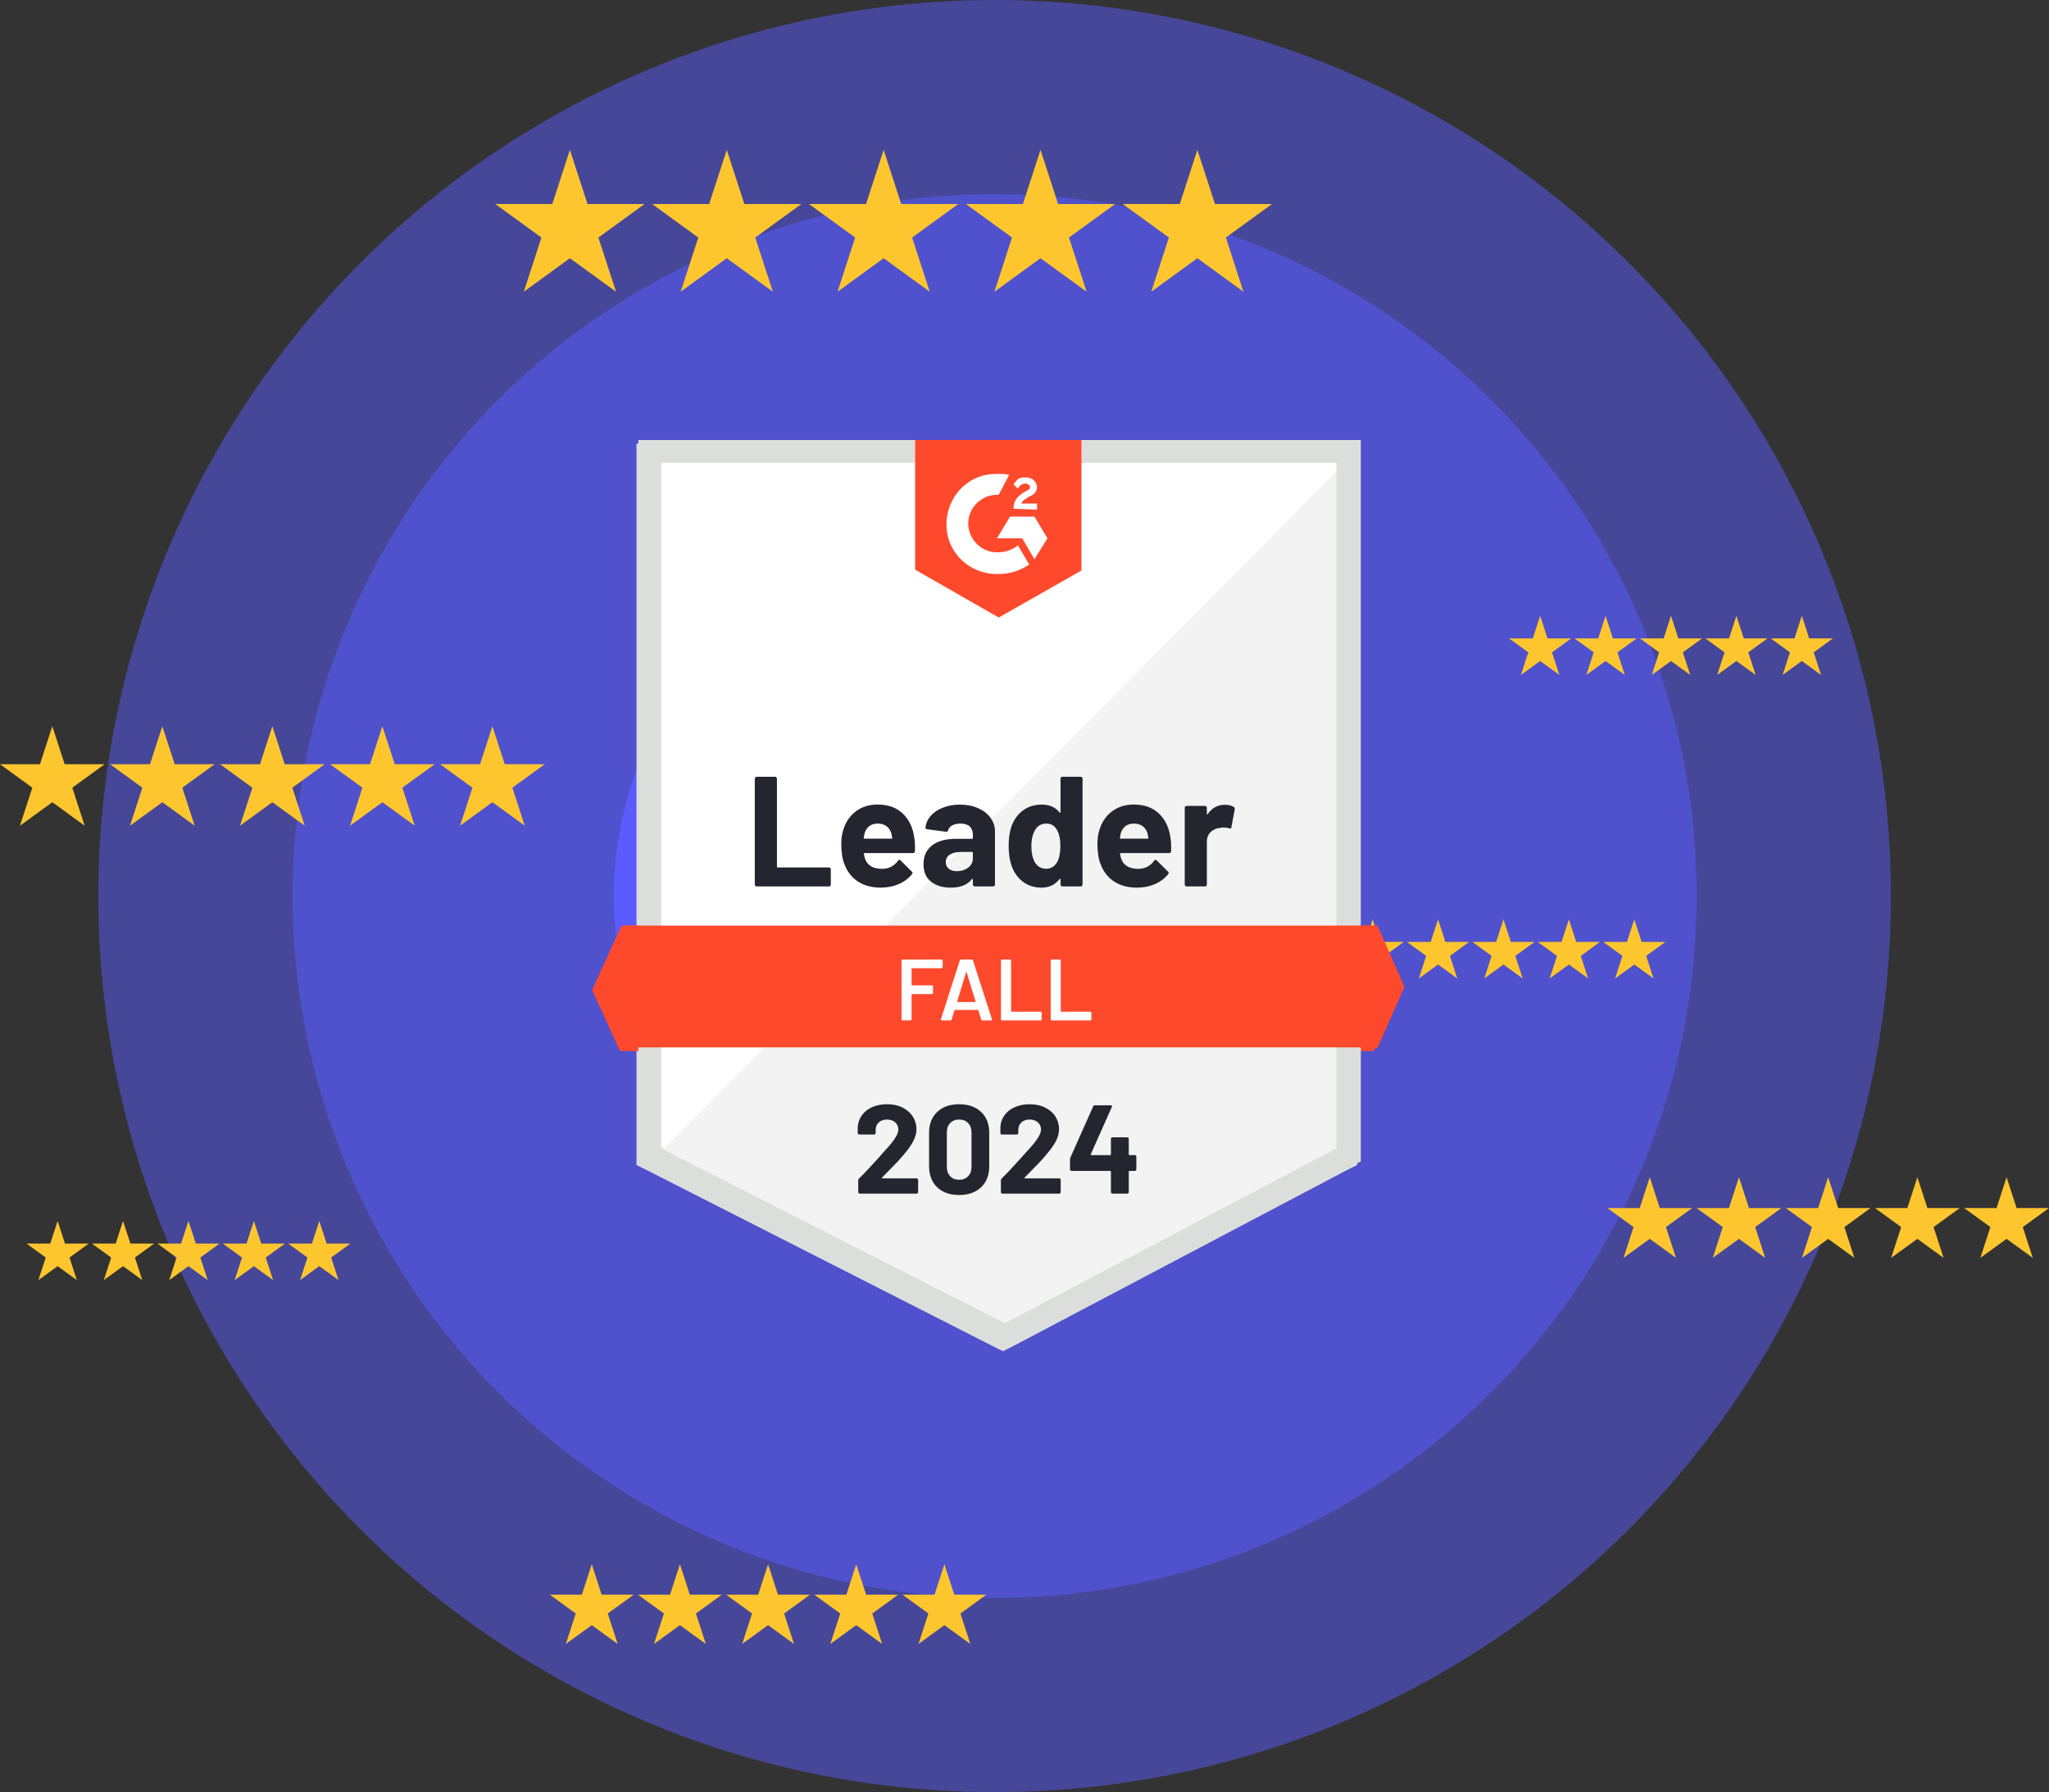 <?xml version="1.0" encoding="utf-8" ?>
<!DOCTYPE svg PUBLIC "-//W3C//DTD SVG 1.1//EN" "http://www.w3.org/Graphics/SVG/1.1/DTD/svg11.dtd">
<svg xmlns="http://www.w3.org/2000/svg" xmlns:xlink="http://www.w3.org/1999/xlink" width="572.651px" height="501px" viewBox="0 0 572.651 501" version="1.1"><rect x="0" y="0" width="572.651" height="501" fill="#333333" stroke="none"/><title>G2-Fall-2024</title><g id="Page-1" stroke="none" stroke-width="1" fill="none" fill-rule="evenodd"><g id="Artboard" transform="translate(-0, 0)" fill-rule="nonzero"><g id="G2-Fall-2024"><g id="G2-Winter-2024"><circle id="Oval" fill-opacity="0.5" fill="#5A5CFF" cx="277.978" cy="250.5" r="250.5"/><circle id="Oval" fill-opacity="0.5" fill="#5A5CFF" cx="277.978" cy="250.498" r="196.224"/><circle id="Oval" fill="#5A5CFF" cx="272.875" cy="250.5" r="101.303"/><g id="Group" transform="translate(421.746, 172.145)" fill="#FDC62E"><polygon id="Path" points="8.694 0 10.746 6.316 17.388 6.316 12.015 10.22 14.067 16.537 8.694 12.633 3.321 16.537 5.373 10.22 -3.91919855e-23 6.316 6.642 6.316"/><polygon id="Path" points="26.977 0 29.029 6.316 35.671 6.316 30.298 10.22 32.35 16.537 26.977 12.633 21.604 16.537 23.656 10.22 18.283 6.316 24.925 6.316"/><polygon id="Path" points="45.26 0 47.313 6.316 53.954 6.316 48.581 10.22 50.633 16.537 45.26 12.633 39.887 16.537 41.939 10.22 36.566 6.316 43.208 6.316"/><polygon id="Path" points="63.543 0 65.595 6.316 72.237 6.316 66.864 10.22 68.916 16.537 63.543 12.633 58.17 16.537 60.222 10.22 54.849 6.316 61.491 6.316"/><polygon id="Path" points="81.826 0 83.878 6.316 90.52 6.316 85.147 10.22 87.199 16.537 81.826 12.633 76.453 16.537 78.505 10.22 73.132 6.316 79.773 6.316"/></g><g id="Group" transform="translate(7.411, 341.321)" fill="#FDC62E"><polygon id="Path" points="8.694 0 10.746 6.317 17.388 6.317 12.015 10.221 14.067 16.537 8.694 12.633 3.321 16.537 5.373 10.221 -1.77635684e-15 6.317 6.642 6.317"/><polygon id="Path" points="26.977 0 29.029 6.317 35.671 6.317 30.298 10.221 32.35 16.537 26.977 12.633 21.604 16.537 23.656 10.221 18.283 6.317 24.925 6.317"/><polygon id="Path" points="45.26 0 47.313 6.317 53.954 6.317 48.581 10.221 50.633 16.537 45.26 12.633 39.887 16.537 41.939 10.221 36.566 6.317 43.208 6.317"/><polygon id="Path" points="63.543 0 65.595 6.317 72.237 6.317 66.864 10.221 68.916 16.537 63.543 12.633 58.17 16.537 60.222 10.221 54.849 6.317 61.491 6.317"/><polygon id="Path" points="81.826 0 83.879 6.317 90.52 6.317 85.147 10.221 87.199 16.537 81.826 12.633 76.453 16.537 78.505 10.221 73.132 6.317 79.774 6.317"/></g><polygon id="Path" fill="#FDC62E" points="14.622 203.012 18.074 213.635 29.244 213.635 20.207 220.201 23.659 230.824 14.622 224.258 5.585 230.824 9.037 220.201 7.10542736e-15 213.635 11.17 213.635"/><polygon id="Path" fill="#FDC62E" points="45.37 203.012 48.822 213.635 59.992 213.635 50.955 220.201 54.407 230.824 45.37 224.258 36.333 230.824 39.785 220.201 30.748 213.635 41.918 213.635"/><polygon id="Path" fill="#FDC62E" points="76.119 203.012 79.57 213.635 90.74 213.635 81.704 220.201 85.156 230.824 76.119 224.258 67.082 230.824 70.534 220.201 61.497 213.635 72.667 213.635"/><polygon id="Path" fill="#FDC62E" points="106.867 203.012 110.319 213.635 121.489 213.635 112.452 220.201 115.904 230.824 106.867 224.258 97.831 230.824 101.282 220.201 92.246 213.635 103.416 213.635"/><polygon id="Path" fill="#FDC62E" points="137.616 203.012 141.068 213.635 152.238 213.635 143.201 220.201 146.653 230.824 137.616 224.258 128.579 230.824 132.031 220.201 122.994 213.635 134.164 213.635"/><polygon id="Path" fill="#FDC62E" points="159.275 41.895 164.197 57.042 180.123 57.042 167.238 66.403 172.16 81.55 159.275 72.189 146.391 81.55 151.312 66.403 138.428 57.042 154.354 57.042"/><polygon id="Path" fill="#FDC62E" points="203.116 41.895 208.038 57.042 223.964 57.042 211.079 66.403 216.001 81.55 203.116 72.189 190.232 81.55 195.153 66.403 182.268 57.042 198.195 57.042"/><polygon id="Path" fill="#FDC62E" points="246.957 41.895 251.879 57.042 267.805 57.042 254.92 66.403 259.842 81.55 246.957 72.189 234.073 81.55 238.994 66.403 226.109 57.042 242.036 57.042"/><polygon id="Path" fill="#FDC62E" points="290.798 41.895 295.72 57.042 311.646 57.042 298.761 66.403 303.683 81.55 290.798 72.189 277.914 81.55 282.835 66.403 269.95 57.042 285.877 57.042"/><polygon id="Path" fill="#FDC62E" points="334.639 41.895 339.561 57.042 355.487 57.042 342.602 66.403 347.524 81.55 334.639 72.189 321.755 81.55 326.676 66.403 313.791 57.042 329.718 57.042"/><g id="Group" transform="translate(153.669, 437.284)" fill="#FDC62E"><polygon id="Path" points="11.716 0 14.482 8.512 23.433 8.512 16.192 13.773 18.957 22.286 11.716 17.025 4.475 22.286 7.241 13.773 3.04040088e-23 8.512 8.95 8.512"/><polygon id="Path" points="36.355 0 39.121 8.512 48.071 8.512 40.83 13.773 43.596 22.286 36.355 17.025 29.114 22.286 31.879 13.773 24.638 8.512 33.589 8.512"/><polygon id="Path" points="60.994 0 63.759 8.512 72.71 8.512 65.469 13.773 68.235 22.286 60.994 17.025 53.752 22.286 56.518 13.773 49.277 8.512 58.228 8.512"/><polygon id="Path" points="85.633 0 88.398 8.512 97.349 8.512 90.108 13.773 92.874 22.286 85.633 17.025 78.391 22.286 81.157 13.773 73.916 8.512 82.867 8.512"/><polygon id="Path" points="110.271 0 113.037 8.512 121.988 8.512 114.747 13.773 117.513 22.286 110.271 17.025 103.03 22.286 105.796 13.773 98.555 8.512 107.506 8.512"/></g><g id="Group" transform="translate(374.926, 257)" fill="#FDC62E"><polygon id="Path" points="8.694 0 10.746 6.317 17.388 6.317 12.015 10.22 14.067 16.537 8.694 12.633 3.321 16.537 5.373 10.22 0 6.317 6.642 6.317"/><polygon id="Path" points="26.977 0 29.029 6.317 35.671 6.317 30.298 10.22 32.35 16.537 26.977 12.633 21.604 16.537 23.656 10.22 18.283 6.317 24.925 6.317"/><polygon id="Path" points="45.26 0 47.313 6.317 53.954 6.317 48.581 10.22 50.633 16.537 45.26 12.633 39.887 16.537 41.939 10.22 36.566 6.317 43.208 6.317"/><polygon id="Path" points="63.543 0 65.595 6.317 72.237 6.317 66.864 10.22 68.916 16.537 63.543 12.633 58.17 16.537 60.222 10.22 54.849 6.317 61.491 6.317"/><polygon id="Path" points="81.826 0 83.878 6.317 90.52 6.317 85.147 10.22 87.199 16.537 81.826 12.633 76.453 16.537 78.505 10.22 73.132 6.317 79.773 6.317"/></g><polygon id="Path" fill="#FDC62E" points="461.07 329.093 463.868 337.706 472.925 337.706 465.598 343.03 468.397 351.643 461.07 346.32 453.742 351.643 456.541 343.03 449.214 337.706 458.271 337.706"/><polygon id="Path" fill="#FDC62E" points="486 329.093 488.799 337.706 497.856 337.706 490.529 343.03 493.328 351.643 486 346.32 478.673 351.643 481.472 343.03 474.145 337.706 483.202 337.706"/><polygon id="Path" fill="#FDC62E" points="510.932 329.093 513.731 337.706 522.788 337.706 515.461 343.03 518.259 351.643 510.932 346.32 503.605 351.643 506.404 343.03 499.077 337.706 508.133 337.706"/><polygon id="Path" fill="#FDC62E" points="535.864 329.093 538.663 337.706 547.719 337.706 540.392 343.03 543.191 351.643 535.864 346.32 528.537 351.643 531.335 343.03 524.008 337.706 533.065 337.706"/><polygon id="Path" fill="#FDC62E" points="560.795 329.093 563.594 337.706 572.651 337.706 565.323 343.03 568.122 351.643 560.795 346.32 553.468 351.643 556.267 343.03 548.94 337.706 557.996 337.706"/><polygon id="Path" fill="#FFFFFF" points="184.21 321.537 280.303 370.435 372.746 321.537 372.746 130.325 184.21 130.325"/><polygon id="Path" fill="#F2F3F2" points="374.692 131.055 182.264 324.943 282.005 374.328 374.692 326.889"/><path d="M177.885,194.062 L177.885,325.673 L181.291,327.376 L277.383,376.273 L280.303,377.733 L283.222,376.273 L375.909,327.376 L379.314,325.673 L379.314,124 L177.885,124 L177.885,194.062 Z M184.21,322.024 L184.21,130.325 L372.989,130.325 L372.989,322.024 L280.303,370.921 L184.21,322.024 Z" id="Shape" fill="#DCDEDC"/><path d="M278.6,133.488 C279.573,133.488 280.546,133.488 281.519,133.731 L278.6,139.326 C274.221,139.083 270.328,142.489 270.085,146.868 C269.842,151.247 273.248,155.139 277.627,155.382 L278.6,155.382 C280.546,155.382 282.492,154.652 283.952,153.436 L287.114,158.788 C284.681,160.491 281.762,161.464 278.6,161.464 C270.815,161.707 264.247,155.869 264.003,148.084 C263.76,140.299 269.599,133.731 277.383,133.488 L278.6,133.488 Z M288.574,145.408 L292.223,151.49 L288.574,157.328 L285.168,151.49 L278.113,151.49 L281.762,145.408 L288.574,145.408 Z M282.735,143.219 C282.735,142.245 282.979,141.272 283.465,140.543 C283.952,139.813 284.925,139.083 285.655,138.596 L286.141,138.353 C287.114,137.867 287.357,137.623 287.357,137.137 C287.357,136.65 286.628,136.164 286.141,136.164 C285.168,136.164 284.438,136.65 283.952,137.623 L282.735,136.407 C282.979,135.92 283.465,135.434 283.952,134.947 C284.681,134.461 285.411,134.461 286.141,134.461 C286.871,134.461 287.844,134.704 288.331,135.191 C288.817,135.677 289.304,136.407 289.304,137.137 C289.304,138.353 288.574,139.326 287.114,139.813 L286.384,140.299 C285.655,140.786 285.168,141.029 284.925,141.759 L289.304,141.759 L289.304,143.462 L282.735,143.219 Z M278.6,173.628 L301.711,160.491 L301.711,124 L255.245,124 L255.245,160.248 L278.6,173.628 Z M383.937,259.746 L173.263,259.746 L165.478,276.775 L173.263,293.804 L383.937,293.804 L391.478,276.775 L383.937,259.746 Z" id="Shape" fill="#FF492C"/><path d="M210.946,248.799 C210.8,248.799 210.678,248.75 210.581,248.653 C210.483,248.539 210.435,248.41 210.435,248.264 L210.435,218.682 C210.435,218.536 210.483,218.406 210.581,218.292 C210.678,218.195 210.8,218.146 210.946,218.146 L216.079,218.146 C216.225,218.146 216.346,218.195 216.444,218.292 C216.557,218.406 216.614,218.536 216.614,218.682 L216.614,243.277 C216.614,243.422 216.687,243.495 216.833,243.495 L231.137,243.495 C231.283,243.495 231.413,243.544 231.526,243.641 C231.624,243.755 231.672,243.885 231.672,244.031 L231.672,248.264 C231.672,248.41 231.624,248.539 231.526,248.653 C231.413,248.75 231.283,248.799 231.137,248.799 L210.946,248.799 Z M255.002,235.224 C255.181,236.327 255.237,237.568 255.173,238.946 C255.156,239.303 254.97,239.481 254.613,239.481 L241.087,239.481 C240.909,239.481 240.852,239.554 240.917,239.7 C240.998,240.284 241.152,240.868 241.379,241.452 C242.141,243.074 243.69,243.885 246.025,243.885 C247.891,243.868 249.366,243.114 250.453,241.622 C250.567,241.444 250.696,241.355 250.842,241.355 C250.94,241.355 251.045,241.411 251.159,241.525 L254.297,244.639 C254.443,244.785 254.516,244.915 254.516,245.028 C254.516,245.093 254.459,245.215 254.345,245.393 C253.389,246.577 252.148,247.501 250.623,248.166 C249.115,248.815 247.453,249.139 245.636,249.139 C243.122,249.139 240.998,248.572 239.263,247.436 C237.527,246.301 236.278,244.712 235.516,242.668 C234.9,241.209 234.592,239.295 234.592,236.927 C234.592,235.322 234.811,233.911 235.249,232.694 C235.93,230.618 237.106,228.964 238.776,227.731 C240.463,226.515 242.458,225.907 244.76,225.907 C247.68,225.907 250.023,226.75 251.791,228.437 C253.559,230.124 254.629,232.386 255.002,235.224 Z M244.809,231.235 C242.96,231.235 241.744,232.094 241.16,233.813 C241.047,234.202 240.949,234.673 240.868,235.224 C240.868,235.37 240.941,235.443 241.087,235.443 L248.653,235.443 C248.831,235.443 248.888,235.37 248.823,235.224 C248.677,234.381 248.604,233.975 248.604,234.008 C248.345,233.132 247.891,232.451 247.242,231.964 C246.577,231.478 245.766,231.235 244.809,231.235 Z M267.75,225.931 C269.647,225.931 271.342,226.264 272.834,226.929 C274.326,227.577 275.486,228.477 276.313,229.629 C277.14,230.764 277.554,232.029 277.554,233.424 L277.554,248.264 C277.554,248.41 277.505,248.539 277.408,248.653 C277.31,248.75 277.189,248.799 277.043,248.799 L271.91,248.799 C271.764,248.799 271.642,248.75 271.545,248.653 C271.431,248.539 271.374,248.41 271.374,248.264 L271.374,246.828 C271.374,246.747 271.35,246.69 271.301,246.658 C271.237,246.626 271.18,246.65 271.131,246.731 C269.899,248.337 267.928,249.139 265.22,249.139 C262.933,249.139 261.092,248.588 259.697,247.485 C258.286,246.382 257.581,244.744 257.581,242.571 C257.581,240.333 258.376,238.589 259.965,237.341 C261.538,236.108 263.784,235.492 266.704,235.492 L271.156,235.492 C271.301,235.492 271.374,235.419 271.374,235.273 L271.374,234.3 C271.374,233.343 271.083,232.589 270.499,232.037 C269.915,231.502 269.039,231.235 267.871,231.235 C266.979,231.235 266.233,231.397 265.633,231.721 C265.033,232.045 264.644,232.5 264.466,233.083 C264.384,233.408 264.198,233.554 263.906,233.521 L258.603,232.816 C258.246,232.751 258.084,232.621 258.116,232.427 C258.23,231.194 258.716,230.083 259.576,229.094 C260.435,228.104 261.579,227.334 263.006,226.783 C264.417,226.215 265.998,225.931 267.75,225.931 Z M266.874,244.542 C268.123,244.542 269.185,244.209 270.061,243.544 C270.937,242.879 271.374,242.02 271.374,240.965 L271.374,239.384 C271.374,239.238 271.301,239.165 271.156,239.165 L268.017,239.165 C266.704,239.165 265.674,239.417 264.928,239.919 C264.182,240.406 263.809,241.103 263.809,242.011 C263.809,242.806 264.084,243.422 264.636,243.86 C265.187,244.314 265.933,244.542 266.874,244.542 Z M295.872,218.682 C295.872,218.536 295.921,218.406 296.018,218.292 C296.115,218.195 296.237,218.146 296.383,218.146 L301.516,218.146 C301.662,218.146 301.784,218.195 301.881,218.292 C301.978,218.406 302.027,218.536 302.027,218.682 L302.027,248.264 C302.027,248.41 301.978,248.539 301.881,248.653 C301.784,248.75 301.662,248.799 301.516,248.799 L296.383,248.799 C296.237,248.799 296.115,248.75 296.018,248.653 C295.921,248.539 295.872,248.41 295.872,248.264 L295.872,246.828 C295.872,246.747 295.84,246.699 295.775,246.682 C295.71,246.666 295.653,246.682 295.604,246.731 C294.372,248.337 292.693,249.139 290.569,249.139 C288.525,249.139 286.766,248.572 285.29,247.436 C283.814,246.301 282.752,244.744 282.103,242.766 C281.616,241.241 281.373,239.473 281.373,237.462 C281.373,235.386 281.632,233.578 282.151,232.037 C282.833,230.156 283.895,228.672 285.338,227.585 C286.782,226.483 288.566,225.931 290.69,225.931 C292.799,225.931 294.437,226.661 295.604,228.121 C295.653,228.218 295.71,228.25 295.775,228.218 C295.84,228.186 295.872,228.129 295.872,228.048 L295.872,218.682 Z M294.948,241.963 C295.531,240.892 295.823,239.417 295.823,237.535 C295.823,235.589 295.499,234.056 294.85,232.937 C294.185,231.802 293.212,231.235 291.931,231.235 C290.552,231.235 289.514,231.802 288.817,232.937 C288.087,234.089 287.722,235.638 287.722,237.584 C287.722,239.336 288.031,240.795 288.647,241.963 C289.377,243.228 290.455,243.86 291.882,243.86 C293.196,243.86 294.218,243.228 294.948,241.963 Z M326.597,235.224 C326.776,236.327 326.832,237.568 326.768,238.946 C326.751,239.303 326.565,239.481 326.208,239.481 L312.682,239.481 C312.504,239.481 312.447,239.554 312.512,239.7 C312.593,240.284 312.747,240.868 312.974,241.452 C313.736,243.074 315.285,243.885 317.621,243.885 C319.486,243.868 320.961,243.114 322.048,241.622 C322.162,241.444 322.291,241.355 322.437,241.355 C322.535,241.355 322.64,241.411 322.754,241.525 L325.892,244.639 C326.038,244.785 326.111,244.915 326.111,245.028 C326.111,245.093 326.054,245.215 325.94,245.393 C324.984,246.577 323.743,247.501 322.218,248.166 C320.71,248.815 319.048,249.139 317.231,249.139 C314.717,249.139 312.593,248.572 310.858,247.436 C309.122,246.301 307.873,244.712 307.111,242.668 C306.495,241.209 306.187,239.295 306.187,236.927 C306.187,235.322 306.406,233.911 306.844,232.694 C307.525,230.618 308.701,228.964 310.371,227.731 C312.058,226.515 314.053,225.907 316.356,225.907 C319.275,225.907 321.618,226.75 323.386,228.437 C325.154,230.124 326.224,232.386 326.597,235.224 Z M316.404,231.235 C314.555,231.235 313.339,232.094 312.755,233.813 C312.642,234.202 312.544,234.673 312.463,235.224 C312.463,235.37 312.536,235.443 312.682,235.443 L320.248,235.443 C320.426,235.443 320.483,235.37 320.418,235.224 C320.272,234.381 320.199,233.975 320.199,234.008 C319.94,233.132 319.486,232.451 318.837,231.964 C318.172,231.478 317.361,231.235 316.404,231.235 Z M341.802,225.98 C342.856,225.98 343.683,226.183 344.283,226.588 C344.526,226.718 344.616,226.937 344.551,227.245 L343.626,232.256 C343.61,232.597 343.407,232.694 343.018,232.548 C342.58,232.402 342.069,232.329 341.486,232.329 C341.258,232.329 340.942,232.362 340.537,232.427 C339.483,232.508 338.591,232.889 337.861,233.57 C337.131,234.267 336.766,235.184 336.766,236.319 L336.766,248.264 C336.766,248.41 336.717,248.539 336.62,248.653 C336.507,248.75 336.377,248.799 336.231,248.799 L331.122,248.799 C330.976,248.799 330.846,248.75 330.733,248.653 C330.636,248.539 330.587,248.41 330.587,248.264 L330.587,226.807 C330.587,226.661 330.636,226.539 330.733,226.442 C330.846,226.345 330.976,226.296 331.122,226.296 L336.231,226.296 C336.377,226.296 336.507,226.345 336.62,226.442 C336.717,226.539 336.766,226.661 336.766,226.807 L336.766,228.486 C336.766,228.567 336.79,228.623 336.839,228.656 C336.904,228.688 336.953,228.672 336.985,228.607 C338.185,226.856 339.791,225.98 341.802,225.98 Z" id="Shape" fill="#252530"/><path d="M240.406,286.262 C240.228,286.262 240.114,286.181 240.065,286.019 L235.638,269.55 L235.613,269.452 C235.613,269.306 235.703,269.233 235.881,269.233 L238.265,269.233 C238.444,269.233 238.557,269.314 238.606,269.477 L241.379,280.57 C241.395,280.619 241.42,280.643 241.452,280.643 C241.484,280.643 241.509,280.619 241.525,280.57 L244.177,269.477 C244.225,269.314 244.331,269.233 244.493,269.233 L246.828,269.233 C247.007,269.233 247.12,269.314 247.169,269.477 L249.991,280.594 C250.007,280.643 250.031,280.667 250.064,280.667 C250.096,280.667 250.121,280.643 250.137,280.594 L252.861,269.477 C252.91,269.314 253.024,269.233 253.202,269.233 L255.464,269.233 C255.692,269.233 255.781,269.339 255.732,269.55 L251.523,286.019 C251.475,286.181 251.361,286.262 251.183,286.262 L248.92,286.262 C248.742,286.262 248.629,286.181 248.58,286.019 L245.734,274.415 C245.717,274.366 245.693,274.334 245.661,274.318 C245.628,274.318 245.604,274.35 245.588,274.415 L242.863,286.019 C242.814,286.181 242.709,286.262 242.547,286.262 L240.406,286.262 Z M258.432,286.262 C258.351,286.262 258.278,286.23 258.213,286.165 C258.165,286.116 258.14,286.052 258.14,285.971 L258.14,269.525 C258.14,269.444 258.165,269.379 258.213,269.331 C258.278,269.266 258.351,269.233 258.432,269.233 L260.67,269.233 C260.752,269.233 260.816,269.266 260.865,269.331 C260.93,269.379 260.962,269.444 260.962,269.525 L260.962,285.971 C260.962,286.052 260.93,286.116 260.865,286.165 C260.816,286.23 260.752,286.262 260.67,286.262 L258.432,286.262 Z M274.415,269.525 C274.415,269.444 274.44,269.379 274.488,269.331 C274.553,269.266 274.626,269.233 274.707,269.233 L276.945,269.233 C277.027,269.233 277.091,269.266 277.14,269.331 C277.205,269.379 277.237,269.444 277.237,269.525 L277.237,285.971 C277.237,286.052 277.205,286.116 277.14,286.165 C277.091,286.23 277.027,286.262 276.945,286.262 L274.78,286.262 C274.618,286.262 274.505,286.198 274.44,286.068 L267.433,274.585 C267.401,274.537 267.369,274.512 267.336,274.512 C267.304,274.529 267.287,274.569 267.287,274.634 L267.336,285.971 C267.336,286.052 267.304,286.116 267.239,286.165 C267.19,286.23 267.125,286.262 267.044,286.262 L264.806,286.262 C264.725,286.262 264.652,286.23 264.587,286.165 C264.539,286.116 264.514,286.052 264.514,285.971 L264.514,269.525 C264.514,269.444 264.539,269.379 264.587,269.331 C264.652,269.266 264.725,269.233 264.806,269.233 L266.971,269.233 C267.133,269.233 267.247,269.298 267.312,269.428 L274.294,280.91 C274.326,280.959 274.359,280.975 274.391,280.959 C274.423,280.959 274.44,280.927 274.44,280.862 L274.415,269.525 Z M291.98,269.233 C292.061,269.233 292.126,269.266 292.174,269.331 C292.239,269.379 292.272,269.444 292.272,269.525 L292.272,271.399 C292.272,271.48 292.239,271.544 292.174,271.593 C292.126,271.658 292.061,271.69 291.98,271.69 L287.503,271.69 C287.422,271.69 287.382,271.731 287.382,271.812 L287.382,285.971 C287.382,286.052 287.357,286.116 287.309,286.165 C287.244,286.23 287.171,286.262 287.09,286.262 L284.852,286.262 C284.771,286.262 284.706,286.23 284.657,286.165 C284.592,286.116 284.56,286.052 284.56,285.971 L284.56,271.812 C284.56,271.731 284.519,271.69 284.438,271.69 L280.132,271.69 C280.051,271.69 279.978,271.658 279.913,271.593 C279.865,271.544 279.84,271.48 279.84,271.399 L279.84,269.525 C279.84,269.444 279.865,269.379 279.913,269.331 C279.978,269.266 280.051,269.233 280.132,269.233 L291.98,269.233 Z M306.406,271.374 C306.406,271.455 306.373,271.52 306.308,271.569 C306.26,271.634 306.195,271.666 306.114,271.666 L297.818,271.666 C297.737,271.666 297.697,271.707 297.697,271.788 L297.697,276.337 C297.697,276.418 297.737,276.459 297.818,276.459 L303.389,276.459 C303.47,276.459 303.543,276.483 303.608,276.532 C303.657,276.596 303.681,276.669 303.681,276.751 L303.681,278.599 C303.681,278.68 303.657,278.753 303.608,278.818 C303.543,278.867 303.47,278.891 303.389,278.891 L297.818,278.891 C297.737,278.891 297.697,278.932 297.697,279.013 L297.697,283.708 C297.697,283.789 297.737,283.83 297.818,283.83 L306.114,283.83 C306.195,283.83 306.26,283.862 306.308,283.927 C306.373,283.976 306.406,284.041 306.406,284.122 L306.406,285.971 C306.406,286.052 306.373,286.116 306.308,286.165 C306.26,286.23 306.195,286.262 306.114,286.262 L295.167,286.262 C295.085,286.262 295.012,286.23 294.948,286.165 C294.899,286.116 294.875,286.052 294.875,285.971 L294.875,269.525 C294.875,269.444 294.899,269.379 294.948,269.331 C295.012,269.266 295.085,269.233 295.167,269.233 L306.114,269.233 C306.195,269.233 306.26,269.266 306.308,269.331 C306.373,269.379 306.406,269.444 306.406,269.525 L306.406,271.374 Z M318.837,286.262 C318.675,286.262 318.561,286.189 318.496,286.044 L315.285,279.037 C315.253,278.972 315.204,278.94 315.139,278.94 L312.22,278.94 C312.139,278.94 312.098,278.981 312.098,279.062 L312.098,285.971 C312.098,286.052 312.066,286.116 312.001,286.165 C311.952,286.23 311.887,286.262 311.806,286.262 L309.568,286.262 C309.487,286.262 309.414,286.23 309.349,286.165 C309.301,286.116 309.276,286.052 309.276,285.971 L309.276,269.525 C309.276,269.444 309.301,269.379 309.349,269.331 C309.414,269.266 309.487,269.233 309.568,269.233 L316.258,269.233 C317.248,269.233 318.123,269.436 318.886,269.842 C319.648,270.263 320.24,270.847 320.661,271.593 C321.083,272.355 321.294,273.223 321.294,274.196 C321.294,275.315 321.002,276.264 320.418,277.042 C319.851,277.837 319.056,278.389 318.034,278.697 C318.002,278.697 317.977,278.713 317.961,278.745 C317.945,278.778 317.945,278.81 317.961,278.843 L321.391,285.922 C321.424,285.987 321.44,286.035 321.44,286.068 C321.44,286.198 321.351,286.262 321.172,286.262 L318.837,286.262 Z M312.22,271.666 C312.139,271.666 312.098,271.707 312.098,271.788 L312.098,276.629 C312.098,276.71 312.139,276.751 312.22,276.751 L315.869,276.751 C316.647,276.751 317.28,276.515 317.767,276.045 C318.237,275.591 318.472,274.983 318.472,274.22 C318.472,273.458 318.237,272.842 317.767,272.372 C317.28,271.901 316.647,271.666 315.869,271.666 L312.22,271.666 Z" id="Shape" fill="#FFFFFF"/><path d="M245.977,330.198 C245.928,330.246 245.912,330.295 245.928,330.344 C245.961,330.392 246.009,330.417 246.074,330.417 L255.635,330.417 C255.748,330.417 255.846,330.457 255.927,330.538 C256.024,330.619 256.073,330.717 256.073,330.83 L256.073,334.26 C256.073,334.374 256.024,334.471 255.927,334.552 C255.846,334.633 255.748,334.674 255.635,334.674 L239.773,334.674 C239.644,334.674 239.538,334.633 239.457,334.552 C239.376,334.471 239.336,334.374 239.336,334.26 L239.336,331.001 C239.336,330.79 239.408,330.611 239.554,330.465 C240.706,329.346 241.882,328.122 243.082,326.792 C244.282,325.462 245.036,324.635 245.344,324.311 C245.993,323.532 246.658,322.786 247.339,322.073 C249.48,319.705 250.55,317.945 250.55,316.793 C250.55,315.966 250.258,315.285 249.675,314.75 C249.091,314.231 248.328,313.972 247.388,313.972 C246.447,313.972 245.685,314.231 245.101,314.75 C244.501,315.285 244.201,315.991 244.201,316.866 L244.201,317.742 C244.201,317.856 244.16,317.953 244.079,318.034 C243.998,318.115 243.901,318.156 243.787,318.156 L239.627,318.156 C239.514,318.156 239.417,318.115 239.336,318.034 C239.238,317.953 239.19,317.856 239.19,317.742 L239.19,316.088 C239.271,314.823 239.676,313.696 240.406,312.707 C241.136,311.733 242.101,310.987 243.301,310.468 C244.517,309.949 245.88,309.69 247.388,309.69 C249.058,309.69 250.51,310.006 251.742,310.639 C252.975,311.255 253.924,312.09 254.589,313.144 C255.27,314.215 255.61,315.391 255.61,316.672 C255.61,317.661 255.359,318.675 254.856,319.713 C254.37,320.751 253.632,321.87 252.643,323.07 C251.913,323.978 251.126,324.886 250.283,325.795 C249.439,326.687 248.183,327.976 246.512,329.663 L245.977,330.198 Z M267.531,335.063 C264.936,335.063 262.892,334.342 261.4,332.898 C259.892,331.455 259.138,329.484 259.138,326.987 L259.138,317.669 C259.138,315.22 259.892,313.282 261.4,311.855 C262.892,310.412 264.936,309.69 267.531,309.69 C270.109,309.69 272.161,310.412 273.686,311.855 C275.194,313.282 275.948,315.22 275.948,317.669 L275.948,326.987 C275.948,329.484 275.194,331.455 273.686,332.898 C272.161,334.342 270.109,335.063 267.531,335.063 Z M267.531,330.806 C268.585,330.806 269.42,330.482 270.036,329.833 C270.669,329.184 270.985,328.316 270.985,327.23 L270.985,317.523 C270.985,316.453 270.669,315.593 270.036,314.945 C269.42,314.296 268.585,313.972 267.531,313.972 C266.493,313.972 265.666,314.296 265.049,314.945 C264.417,315.593 264.101,316.453 264.101,317.523 L264.101,327.23 C264.101,328.316 264.417,329.184 265.049,329.833 C265.666,330.482 266.493,330.806 267.531,330.806 Z M285.825,330.198 C285.776,330.246 285.768,330.295 285.801,330.344 C285.817,330.392 285.865,330.417 285.946,330.417 L295.507,330.417 C295.621,330.417 295.718,330.457 295.799,330.538 C295.88,330.619 295.921,330.717 295.921,330.83 L295.921,334.26 C295.921,334.374 295.88,334.471 295.799,334.552 C295.718,334.633 295.621,334.674 295.507,334.674 L279.621,334.674 C279.508,334.674 279.411,334.633 279.329,334.552 C279.248,334.471 279.208,334.374 279.208,334.26 L279.208,331.001 C279.208,330.79 279.273,330.611 279.402,330.465 C280.57,329.346 281.746,328.122 282.93,326.792 C284.13,325.462 284.884,324.635 285.192,324.311 C285.857,323.532 286.53,322.786 287.212,322.073 C289.352,319.705 290.423,317.945 290.423,316.793 C290.423,315.966 290.131,315.285 289.547,314.75 C288.947,314.231 288.176,313.972 287.236,313.972 C286.295,313.972 285.533,314.231 284.949,314.75 C284.365,315.285 284.073,315.991 284.073,316.866 L284.073,317.742 C284.073,317.856 284.033,317.953 283.952,318.034 C283.871,318.115 283.765,318.156 283.635,318.156 L279.475,318.156 C279.362,318.156 279.265,318.115 279.184,318.034 C279.102,317.953 279.062,317.856 279.062,317.742 L279.062,316.088 C279.127,314.823 279.524,313.696 280.254,312.707 C280.984,311.733 281.957,310.987 283.173,310.468 C284.39,309.949 285.744,309.69 287.236,309.69 C288.906,309.69 290.358,310.006 291.59,310.639 C292.839,311.255 293.796,312.09 294.461,313.144 C295.126,314.215 295.458,315.391 295.458,316.672 C295.458,317.661 295.215,318.675 294.729,319.713 C294.226,320.751 293.48,321.87 292.491,323.07 C291.761,323.978 290.974,324.886 290.131,325.795 C289.287,326.687 288.031,327.976 286.36,329.663 L285.825,330.198 Z M316.623,323.921 C316.737,323.921 316.842,323.962 316.939,324.043 C317.02,324.124 317.061,324.221 317.061,324.335 L317.061,327.911 C317.061,328.025 317.02,328.122 316.939,328.203 C316.842,328.284 316.737,328.325 316.623,328.325 L315.115,328.325 C315.001,328.325 314.945,328.381 314.945,328.495 L314.945,334.26 C314.945,334.374 314.904,334.471 314.823,334.552 C314.726,334.633 314.62,334.674 314.507,334.674 L310.395,334.674 C310.266,334.674 310.16,334.633 310.079,334.552 C309.998,334.471 309.957,334.374 309.957,334.26 L309.957,328.495 C309.957,328.381 309.901,328.325 309.787,328.325 L298.962,328.325 C298.848,328.325 298.743,328.284 298.645,328.203 C298.564,328.122 298.524,328.025 298.524,327.911 L298.524,325.089 C298.524,324.943 298.564,324.765 298.645,324.554 L304.995,310.298 C305.092,310.087 305.254,309.982 305.481,309.982 L309.884,309.982 C310.047,309.982 310.16,310.022 310.225,310.103 C310.29,310.185 310.282,310.306 310.201,310.468 L304.314,323.702 C304.297,323.751 304.297,323.8 304.314,323.848 C304.346,323.897 304.387,323.921 304.435,323.921 L309.787,323.921 C309.901,323.921 309.957,323.857 309.957,323.727 L309.957,319.372 C309.957,319.242 309.998,319.137 310.079,319.056 C310.16,318.975 310.266,318.934 310.395,318.934 L314.507,318.934 C314.62,318.934 314.726,318.975 314.823,319.056 C314.904,319.137 314.945,319.242 314.945,319.372 L314.945,323.727 C314.945,323.857 315.001,323.921 315.115,323.921 L316.623,323.921 Z" id="Shape" fill="#252530"/></g><g id="ContentExperiencePlatforms_Leader_Leader" transform="translate(166.478, 123)"><polygon id="Path" fill="#FFFFFF" points="19 198.921 115.329 248 208 198.921 208 7 19 7"/><polygon id="Path" fill="#F2F3F2" points="209 7 17 201.468 116.52 251 209 203.42"/><path d="M12,70.136 L12,201.885 L15.399,203.59 L111.286,252.539 L114.199,254 L117.112,252.539 L209.601,203.59 L213,201.885 L213,0 L12,0 L12,70.136 Z M18.312,198.232 L18.312,6.332 L206.688,6.332 L206.688,198.232 L114.199,247.181 L18.312,198.232 Z" id="Shape" fill="#DCDEDC"/><path d="M113.122,9.499 C114.095,9.499 115.068,9.499 116.041,9.742 L113.122,15.344 C108.743,15.1 104.85,18.51 104.607,22.894 C104.364,27.278 107.77,31.175 112.149,31.418 L113.122,31.418 C115.068,31.418 117.014,30.688 118.474,29.47 L121.636,34.828 C119.203,36.533 116.284,37.507 113.122,37.507 C105.337,37.751 98.769,31.905 98.525,24.112 C98.282,16.318 104.121,9.742 111.905,9.499 L113.122,9.499 Z M123.096,21.433 L126.745,27.521 L123.096,33.367 L119.69,27.521 L112.635,27.521 L116.284,21.433 L123.096,21.433 Z M117.257,19.241 C117.257,18.266 117.501,17.292 117.987,16.562 C118.474,15.831 119.447,15.1 120.177,14.613 L120.663,14.37 C121.636,13.883 121.879,13.639 121.879,13.152 C121.879,12.665 121.15,12.178 120.663,12.178 C119.69,12.178 118.96,12.665 118.474,13.639 L117.257,12.421 C117.501,11.934 117.987,11.447 118.474,10.96 C119.203,10.473 119.933,10.473 120.663,10.473 C121.393,10.473 122.366,10.716 122.853,11.203 C123.339,11.691 123.826,12.421 123.826,13.152 C123.826,14.37 123.096,15.344 121.636,15.831 L120.906,16.318 C120.177,16.805 119.69,17.049 119.447,17.779 L123.826,17.779 L123.826,19.484 L117.257,19.241 L117.257,19.241 Z M113.122,49.685 L136.233,36.533 L136.233,0 L89.767,0 L89.767,36.289 L113.122,49.685 Z M218.459,135.903 L7.785,135.903 L0,152.951 L7.785,170 L218.459,170 L226,152.951 L218.459,135.903 Z" id="Shape" fill="#FF492C"/><path d="M45.51,124.659 C45.365,124.659 45.243,124.611 45.146,124.513 C45.049,124.4 45,124.27 45,124.124 L45,94.535 C45,94.389 45.049,94.26 45.146,94.146 C45.243,94.049 45.365,94 45.51,94 L50.638,94 C50.784,94 50.906,94.049 51.003,94.146 C51.116,94.26 51.173,94.389 51.173,94.535 L51.173,119.136 C51.173,119.282 51.246,119.355 51.392,119.355 L65.681,119.355 C65.827,119.355 65.957,119.403 66.07,119.501 C66.167,119.614 66.216,119.744 66.216,119.89 L66.216,124.124 C66.216,124.27 66.167,124.4 66.07,124.513 C65.957,124.611 65.827,124.659 65.681,124.659 L45.51,124.659 L45.51,124.659 Z M89.522,111.082 C89.7,112.185 89.757,113.426 89.692,114.805 C89.676,115.161 89.49,115.34 89.133,115.34 L75.621,115.34 C75.443,115.34 75.386,115.413 75.451,115.559 C75.532,116.143 75.686,116.727 75.913,117.311 C76.674,118.933 78.221,119.744 80.555,119.744 C82.418,119.728 83.892,118.974 84.978,117.481 C85.091,117.303 85.221,117.214 85.366,117.214 C85.464,117.214 85.569,117.27 85.682,117.384 L88.817,120.498 C88.963,120.644 89.036,120.774 89.036,120.888 C89.036,120.953 88.979,121.074 88.866,121.253 C87.91,122.437 86.671,123.362 85.148,124.027 C83.641,124.676 81.98,125 80.166,125 C77.654,125 75.532,124.432 73.798,123.297 C72.065,122.161 70.817,120.571 70.056,118.527 C69.44,117.068 69.132,115.153 69.132,112.785 C69.132,111.179 69.351,109.768 69.789,108.551 C70.469,106.475 71.644,104.82 73.312,103.587 C74.997,102.37 76.99,101.762 79.291,101.762 C82.207,101.762 84.548,102.606 86.314,104.293 C88.08,105.98 89.149,108.243 89.522,111.082 L89.522,111.082 Z M79.339,107.091 C77.492,107.091 76.277,107.951 75.694,109.67 C75.581,110.06 75.483,110.53 75.402,111.082 C75.402,111.228 75.475,111.301 75.621,111.301 L83.179,111.301 C83.357,111.301 83.414,111.228 83.349,111.082 C83.203,110.238 83.131,109.833 83.131,109.865 C82.871,108.989 82.418,108.308 81.77,107.821 C81.105,107.334 80.295,107.091 79.339,107.091 L79.339,107.091 Z M102.257,101.786 C104.152,101.786 105.845,102.119 107.336,102.784 C108.826,103.433 109.985,104.333 110.811,105.485 C111.637,106.621 112.051,107.886 112.051,109.281 L112.051,124.124 C112.051,124.27 112.002,124.4 111.905,124.513 C111.807,124.611 111.686,124.659 111.54,124.659 L106.412,124.659 C106.267,124.659 106.145,124.611 106.048,124.513 C105.934,124.4 105.878,124.27 105.878,124.124 L105.878,122.688 C105.878,122.607 105.853,122.55 105.805,122.518 C105.74,122.486 105.683,122.51 105.635,122.591 C104.403,124.197 102.435,125 99.729,125 C97.445,125 95.606,124.448 94.213,123.345 C92.803,122.242 92.098,120.604 92.098,118.43 C92.098,116.192 92.892,114.448 94.48,113.199 C96.051,111.966 98.295,111.349 101.212,111.349 L105.659,111.349 C105.805,111.349 105.878,111.276 105.878,111.13 L105.878,110.157 C105.878,109.2 105.586,108.446 105.003,107.894 C104.42,107.359 103.545,107.091 102.378,107.091 C101.487,107.091 100.742,107.253 100.142,107.578 C99.543,107.902 99.154,108.356 98.976,108.94 C98.895,109.265 98.708,109.411 98.417,109.378 L93.119,108.673 C92.762,108.608 92.6,108.478 92.633,108.283 C92.746,107.05 93.232,105.939 94.091,104.95 C94.95,103.96 96.092,103.19 97.518,102.638 C98.927,102.07 100.507,101.786 102.257,101.786 L102.257,101.786 Z M101.382,120.401 C102.629,120.401 103.69,120.069 104.565,119.403 C105.44,118.738 105.878,117.879 105.878,116.824 L105.878,115.243 C105.878,115.097 105.805,115.024 105.659,115.024 L102.524,115.024 C101.212,115.024 100.183,115.275 99.438,115.778 C98.692,116.265 98.32,116.962 98.32,117.87 C98.32,118.665 98.595,119.282 99.146,119.72 C99.697,120.174 100.442,120.401 101.382,120.401 Z M130.35,94.535 C130.35,94.389 130.399,94.26 130.496,94.146 C130.593,94.049 130.715,94 130.861,94 L135.988,94 C136.134,94 136.256,94.049 136.353,94.146 C136.45,94.26 136.499,94.389 136.499,94.535 L136.499,124.124 C136.499,124.27 136.45,124.4 136.353,124.513 C136.256,124.611 136.134,124.659 135.988,124.659 L130.861,124.659 C130.715,124.659 130.593,124.611 130.496,124.513 C130.399,124.4 130.35,124.27 130.35,124.124 L130.35,122.688 C130.35,122.607 130.318,122.559 130.253,122.542 C130.188,122.526 130.132,122.542 130.083,122.591 C128.852,124.197 127.175,125 125.052,125 C123.011,125 121.253,124.432 119.779,123.297 C118.304,122.161 117.243,120.604 116.595,118.625 C116.109,117.1 115.866,115.332 115.866,113.32 C115.866,111.244 116.125,109.435 116.644,107.894 C117.324,106.012 118.385,104.528 119.827,103.441 C121.269,102.338 123.051,101.786 125.174,101.786 C127.28,101.786 128.916,102.516 130.083,103.976 C130.132,104.074 130.188,104.106 130.253,104.074 C130.318,104.041 130.35,103.985 130.35,103.903 L130.35,94.535 L130.35,94.535 Z M129.427,117.822 C130.01,116.751 130.302,115.275 130.302,113.393 C130.302,111.447 129.978,109.914 129.33,108.794 C128.665,107.659 127.693,107.091 126.413,107.091 C125.036,107.091 123.999,107.659 123.303,108.794 C122.573,109.946 122.209,111.495 122.209,113.442 C122.209,115.194 122.517,116.654 123.132,117.822 C123.862,119.087 124.939,119.72 126.365,119.72 C127.677,119.72 128.698,119.087 129.427,117.822 L129.427,117.822 Z M161.044,111.082 C161.223,112.185 161.279,113.426 161.214,114.805 C161.198,115.161 161.012,115.34 160.655,115.34 L147.143,115.34 C146.965,115.34 146.908,115.413 146.973,115.559 C147.054,116.143 147.208,116.727 147.435,117.311 C148.196,118.933 149.744,119.744 152.077,119.744 C153.94,119.728 155.414,118.974 156.5,117.481 C156.613,117.303 156.743,117.214 156.889,117.214 C156.986,117.214 157.091,117.27 157.205,117.384 L160.34,120.498 C160.485,120.644 160.558,120.774 160.558,120.888 C160.558,120.953 160.502,121.074 160.388,121.253 C159.432,122.437 158.193,123.362 156.67,124.027 C155.163,124.676 153.502,125 151.688,125 C149.177,125 147.054,124.432 145.321,123.297 C143.587,122.161 142.34,120.571 141.578,118.527 C140.962,117.068 140.655,115.153 140.655,112.785 C140.655,111.179 140.873,109.768 141.311,108.551 C141.991,106.475 143.166,104.82 144.835,103.587 C146.52,102.37 148.512,101.762 150.813,101.762 C153.729,101.762 156.07,102.606 157.836,104.293 C159.602,105.98 160.672,108.243 161.044,111.082 L161.044,111.082 Z M150.862,107.091 C149.015,107.091 147.799,107.951 147.216,109.67 C147.103,110.06 147.006,110.53 146.925,111.082 C146.925,111.228 146.997,111.301 147.143,111.301 L154.701,111.301 C154.88,111.301 154.936,111.228 154.871,111.082 C154.726,110.238 154.653,109.833 154.653,109.865 C154.394,108.989 153.94,108.308 153.292,107.821 C152.628,107.334 151.817,107.091 150.862,107.091 Z M176.233,101.835 C177.286,101.835 178.113,102.038 178.712,102.443 C178.955,102.573 179.044,102.792 178.98,103.1 L178.056,108.113 C178.04,108.454 177.837,108.551 177.448,108.405 C177.011,108.259 176.501,108.186 175.917,108.186 C175.691,108.186 175.375,108.218 174.97,108.283 C173.917,108.364 173.025,108.746 172.296,109.427 C171.567,110.125 171.203,111.041 171.203,112.177 L171.203,124.124 C171.203,124.27 171.154,124.4 171.057,124.513 C170.944,124.611 170.814,124.659 170.668,124.659 L165.565,124.659 C165.419,124.659 165.289,124.611 165.176,124.513 C165.079,124.4 165.03,124.27 165.03,124.124 L165.03,102.662 C165.03,102.516 165.079,102.395 165.176,102.297 C165.289,102.2 165.419,102.151 165.565,102.151 L170.668,102.151 C170.814,102.151 170.944,102.2 171.057,102.297 C171.154,102.395 171.203,102.516 171.203,102.662 L171.203,104.341 C171.203,104.423 171.227,104.479 171.276,104.512 C171.34,104.544 171.389,104.528 171.421,104.463 C172.62,102.711 174.224,101.835 176.233,101.835 L176.233,101.835 Z" id="Shape" fill="#252530"/><path d="M79.259,163 C77.992,163 76.888,162.791 75.947,162.372 C75.005,161.953 74.274,161.366 73.755,160.612 C73.252,159.858 73,158.969 73,157.947 L73,157.318 C73,157.235 73.032,157.159 73.097,157.092 C73.146,157.042 73.211,157.017 73.292,157.017 L75.46,157.017 C75.541,157.017 75.614,157.042 75.679,157.092 C75.727,157.159 75.752,157.235 75.752,157.318 L75.752,157.796 C75.752,158.567 76.085,159.204 76.75,159.707 C77.416,160.226 78.325,160.486 79.478,160.486 C80.468,160.486 81.215,160.268 81.718,159.832 C82.222,159.397 82.473,158.835 82.473,158.148 C82.473,157.679 82.335,157.277 82.059,156.941 C81.783,156.623 81.394,156.33 80.89,156.061 C80.371,155.793 79.6,155.458 78.577,155.056 C77.424,154.62 76.491,154.209 75.776,153.824 C75.062,153.439 74.469,152.911 73.998,152.24 C73.511,151.587 73.268,150.765 73.268,149.777 C73.268,148.302 73.787,147.137 74.826,146.282 C75.865,145.427 77.254,145 78.991,145 C80.208,145 81.288,145.218 82.23,145.654 C83.155,146.089 83.878,146.701 84.397,147.489 C84.917,148.26 85.176,149.156 85.176,150.179 L85.176,150.606 C85.176,150.69 85.144,150.765 85.079,150.832 C85.03,150.883 84.965,150.908 84.884,150.908 L82.692,150.908 C82.611,150.908 82.546,150.883 82.498,150.832 C82.433,150.765 82.4,150.69 82.4,150.606 L82.4,150.33 C82.4,149.542 82.092,148.88 81.475,148.344 C80.842,147.791 79.973,147.514 78.869,147.514 C77.976,147.514 77.286,147.707 76.799,148.092 C76.296,148.478 76.044,149.022 76.044,149.726 C76.044,150.229 76.174,150.64 76.434,150.958 C76.693,151.277 77.083,151.561 77.603,151.813 C78.122,152.081 78.926,152.416 80.014,152.818 C81.166,153.271 82.092,153.682 82.79,154.05 C83.472,154.419 84.064,154.93 84.568,155.584 C85.055,156.254 85.298,157.084 85.298,158.073 C85.298,159.581 84.754,160.779 83.666,161.668 C82.595,162.556 81.126,163 79.259,163 L79.259,163 Z M94.99,145.176 C96.013,145.176 96.914,145.394 97.694,145.83 C98.473,146.265 99.074,146.877 99.496,147.665 C99.934,148.469 100.153,149.391 100.153,150.43 C100.153,151.453 99.934,152.358 99.496,153.145 C99.057,153.933 98.44,154.536 97.645,154.955 C96.833,155.391 95.9,155.609 94.844,155.609 L90.948,155.609 C90.867,155.609 90.826,155.651 90.826,155.735 L90.826,162.497 C90.826,162.581 90.802,162.648 90.753,162.698 C90.688,162.765 90.615,162.799 90.534,162.799 L88.293,162.799 C88.212,162.799 88.147,162.765 88.099,162.698 C88.034,162.648 88.001,162.581 88.001,162.497 L88.001,145.478 C88.001,145.394 88.034,145.318 88.099,145.251 C88.147,145.201 88.212,145.176 88.293,145.176 L94.99,145.176 Z M94.576,153.246 C95.404,153.246 96.07,152.994 96.573,152.492 C97.077,151.989 97.328,151.327 97.328,150.506 C97.328,149.668 97.077,148.989 96.573,148.469 C96.07,147.95 95.404,147.69 94.576,147.69 L90.948,147.69 C90.867,147.69 90.826,147.732 90.826,147.816 L90.826,153.12 C90.826,153.204 90.867,153.246 90.948,153.246 L94.576,153.246 L94.576,153.246 Z M112.208,162.799 C112.045,162.799 111.932,162.723 111.867,162.573 L108.652,155.332 C108.62,155.265 108.571,155.232 108.506,155.232 L105.584,155.232 C105.503,155.232 105.462,155.274 105.462,155.358 L105.462,162.497 C105.462,162.581 105.43,162.648 105.365,162.698 C105.316,162.765 105.251,162.799 105.17,162.799 L102.929,162.799 C102.848,162.799 102.783,162.765 102.735,162.698 C102.67,162.648 102.637,162.581 102.637,162.497 L102.637,145.503 C102.637,145.419 102.67,145.352 102.735,145.302 C102.783,145.235 102.848,145.201 102.929,145.201 L109.626,145.201 C110.617,145.201 111.493,145.411 112.256,145.83 C113.02,146.265 113.612,146.869 114.034,147.64 C114.456,148.427 114.667,149.324 114.667,150.33 C114.667,151.486 114.383,152.466 113.815,153.271 C113.231,154.092 112.427,154.662 111.404,154.98 C111.372,154.98 111.347,154.997 111.331,155.031 C111.315,155.064 111.315,155.098 111.331,155.131 L114.765,162.447 C114.797,162.514 114.814,162.564 114.814,162.598 C114.814,162.732 114.724,162.799 114.546,162.799 L112.208,162.799 L112.208,162.799 Z M105.584,147.715 C105.503,147.715 105.462,147.757 105.462,147.841 L105.462,152.844 C105.462,152.927 105.503,152.969 105.584,152.969 L109.237,152.969 C110.016,152.969 110.641,152.726 111.112,152.24 C111.599,151.771 111.842,151.142 111.842,150.355 C111.842,149.567 111.599,148.93 111.112,148.444 C110.641,147.958 110.016,147.715 109.237,147.715 L105.584,147.715 L105.584,147.715 Z M117.858,162.799 C117.776,162.799 117.703,162.765 117.638,162.698 C117.59,162.648 117.565,162.581 117.565,162.497 L117.565,145.503 C117.565,145.419 117.59,145.352 117.638,145.302 C117.703,145.235 117.776,145.201 117.858,145.201 L120.098,145.201 C120.179,145.201 120.244,145.235 120.293,145.302 C120.358,145.352 120.39,145.419 120.39,145.503 L120.39,162.497 C120.39,162.581 120.358,162.648 120.293,162.698 C120.244,162.765 120.179,162.799 120.098,162.799 L117.858,162.799 Z M133.857,145.503 C133.857,145.419 133.89,145.352 133.955,145.302 C134.003,145.235 134.068,145.201 134.15,145.201 L136.39,145.201 C136.471,145.201 136.544,145.235 136.609,145.302 C136.658,145.352 136.682,145.419 136.682,145.503 L136.682,162.497 C136.682,162.581 136.658,162.648 136.609,162.698 C136.544,162.765 136.471,162.799 136.39,162.799 L134.223,162.799 C134.06,162.799 133.947,162.732 133.882,162.598 L126.868,150.732 C126.836,150.682 126.803,150.656 126.771,150.656 C126.738,150.673 126.722,150.715 126.722,150.782 L126.771,162.497 C126.771,162.581 126.738,162.648 126.673,162.698 C126.625,162.765 126.56,162.799 126.478,162.799 L124.238,162.799 C124.157,162.799 124.092,162.765 124.043,162.698 C123.978,162.648 123.946,162.581 123.946,162.497 L123.946,145.503 C123.946,145.419 123.978,145.352 124.043,145.302 C124.092,145.235 124.157,145.201 124.238,145.201 L126.405,145.201 C126.568,145.201 126.681,145.268 126.746,145.402 L133.736,157.268 C133.768,157.318 133.8,157.335 133.833,157.318 C133.865,157.318 133.882,157.285 133.882,157.218 L133.857,145.503 L133.857,145.503 Z M145.936,163 C144.719,163 143.647,162.757 142.722,162.271 C141.796,161.768 141.082,161.064 140.579,160.159 C140.075,159.254 139.824,158.215 139.824,157.042 L139.824,150.958 C139.824,149.768 140.075,148.721 140.579,147.816 C141.082,146.927 141.796,146.232 142.722,145.729 C143.647,145.243 144.719,145 145.936,145 C147.138,145 148.201,145.243 149.126,145.729 C150.036,146.215 150.742,146.877 151.245,147.715 C151.748,148.553 152,149.5 152,150.556 L152,150.757 C152,150.841 151.976,150.908 151.927,150.958 C151.862,151.025 151.789,151.059 151.708,151.059 L149.492,151.059 C149.411,151.059 149.346,151.025 149.297,150.958 C149.232,150.908 149.199,150.841 149.199,150.757 L149.199,150.631 C149.199,149.726 148.899,148.98 148.298,148.394 C147.714,147.807 146.927,147.514 145.936,147.514 C144.946,147.514 144.15,147.824 143.55,148.444 C142.949,149.047 142.649,149.852 142.649,150.858 L142.649,157.142 C142.649,158.148 142.965,158.961 143.598,159.581 C144.232,160.184 145.051,160.486 146.058,160.486 C147.032,160.486 147.803,160.218 148.371,159.682 C148.923,159.162 149.199,158.441 149.199,157.52 L149.199,155.961 C149.199,155.877 149.159,155.835 149.078,155.835 L146.082,155.835 C146.001,155.835 145.928,155.802 145.863,155.735 C145.814,155.684 145.79,155.617 145.79,155.534 L145.79,153.673 C145.79,153.589 145.814,153.522 145.863,153.472 C145.928,153.405 146.001,153.372 146.082,153.372 L151.708,153.372 C151.789,153.372 151.862,153.405 151.927,153.472 C151.976,153.522 152,153.589 152,153.673 L152,156.891 C152,158.818 151.456,160.318 150.368,161.391 C149.264,162.464 147.787,163 145.936,163 L145.936,163 Z" id="Shape" fill="#FFFFFF"/><path d="M80.799,207.014 C80.75,207.064 80.734,207.114 80.75,207.164 C80.782,207.214 80.831,207.239 80.896,207.239 L90.472,207.239 C90.586,207.239 90.684,207.28 90.765,207.363 C90.862,207.446 90.911,207.546 90.911,207.663 L90.911,211.177 C90.911,211.294 90.862,211.393 90.765,211.477 C90.684,211.56 90.586,211.601 90.472,211.601 L74.585,211.601 C74.455,211.601 74.349,211.56 74.268,211.477 C74.187,211.393 74.146,211.294 74.146,211.177 L74.146,207.837 C74.146,207.621 74.219,207.438 74.366,207.289 C75.519,206.142 76.697,204.887 77.899,203.524 C79.101,202.162 79.856,201.314 80.165,200.982 C80.815,200.184 81.481,199.42 82.163,198.688 C84.307,196.262 85.38,194.459 85.38,193.279 C85.38,192.431 85.087,191.733 84.502,191.185 C83.918,190.653 83.154,190.387 82.212,190.387 C81.27,190.387 80.506,190.653 79.921,191.185 C79.32,191.733 79.02,192.456 79.02,193.354 L79.02,194.251 C79.02,194.368 78.979,194.467 78.898,194.55 C78.817,194.633 78.719,194.675 78.605,194.675 L74.439,194.675 C74.325,194.675 74.227,194.633 74.146,194.55 C74.049,194.467 74,194.368 74,194.251 L74,192.556 C74.081,191.26 74.487,190.105 75.218,189.091 C75.949,188.094 76.916,187.329 78.118,186.798 C79.336,186.266 80.701,186 82.212,186 C83.885,186 85.339,186.324 86.574,186.972 C87.808,187.604 88.759,188.46 89.425,189.54 C90.107,190.637 90.448,191.841 90.448,193.154 C90.448,194.168 90.196,195.207 89.693,196.27 C89.205,197.334 88.466,198.481 87.475,199.71 C86.744,200.641 85.956,201.572 85.112,202.502 C84.267,203.416 83.008,204.738 81.335,206.466 L80.799,207.014 L80.799,207.014 Z M102.388,212 C99.789,212 97.742,211.26 96.247,209.781 C94.737,208.302 93.981,206.283 93.981,203.724 L93.981,194.176 C93.981,191.667 94.737,189.681 96.247,188.219 C97.742,186.74 99.789,186 102.388,186 C104.971,186 107.026,186.74 108.553,188.219 C110.064,189.681 110.819,191.667 110.819,194.176 L110.819,203.724 C110.819,206.283 110.064,208.302 108.553,209.781 C107.026,211.26 104.971,212 102.388,212 Z M102.388,207.638 C103.444,207.638 104.281,207.305 104.898,206.64 C105.531,205.976 105.848,205.087 105.848,203.973 L105.848,194.027 C105.848,192.93 105.531,192.049 104.898,191.384 C104.281,190.72 103.444,190.387 102.388,190.387 C101.348,190.387 100.52,190.72 99.903,191.384 C99.269,192.049 98.952,192.93 98.952,194.027 L98.952,203.973 C98.952,205.087 99.269,205.976 99.903,206.64 C100.52,207.305 101.348,207.638 102.388,207.638 Z M120.712,207.014 C120.664,207.064 120.655,207.114 120.688,207.164 C120.704,207.214 120.753,207.239 120.834,207.239 L130.41,207.239 C130.524,207.239 130.622,207.28 130.703,207.363 C130.784,207.446 130.825,207.546 130.825,207.663 L130.825,211.177 C130.825,211.294 130.784,211.393 130.703,211.477 C130.622,211.56 130.524,211.601 130.41,211.601 L114.499,211.601 C114.385,211.601 114.287,211.56 114.206,211.477 C114.125,211.393 114.084,211.294 114.084,211.177 L114.084,207.837 C114.084,207.621 114.149,207.438 114.279,207.289 C115.449,206.142 116.627,204.887 117.813,203.524 C119.015,202.162 119.77,201.314 120.079,200.982 C120.745,200.184 121.419,199.42 122.101,198.688 C124.246,196.262 125.318,194.459 125.318,193.279 C125.318,192.431 125.025,191.733 124.44,191.185 C123.839,190.653 123.068,190.387 122.126,190.387 C121.183,190.387 120.42,190.653 119.835,191.185 C119.25,191.733 118.958,192.456 118.958,193.354 L118.958,194.251 C118.958,194.368 118.917,194.467 118.836,194.55 C118.755,194.633 118.649,194.675 118.519,194.675 L114.352,194.675 C114.239,194.675 114.141,194.633 114.06,194.55 C113.979,194.467 113.938,194.368 113.938,194.251 L113.938,192.556 C114.003,191.26 114.401,190.105 115.132,189.091 C115.863,188.094 116.838,187.329 118.056,186.798 C119.275,186.266 120.631,186 122.126,186 C123.799,186 125.253,186.324 126.487,186.972 C127.738,187.604 128.697,188.46 129.363,189.54 C130.029,190.637 130.362,191.841 130.362,193.154 C130.362,194.168 130.118,195.207 129.631,196.27 C129.127,197.334 128.38,198.481 127.389,199.71 C126.658,200.641 125.87,201.572 125.025,202.502 C124.181,203.416 122.922,204.738 121.248,206.466 L120.712,207.014 L120.712,207.014 Z M151.561,200.583 C151.675,200.583 151.781,200.624 151.878,200.708 C151.959,200.791 152,200.89 152,201.007 L152,204.671 C152,204.787 151.959,204.887 151.878,204.97 C151.781,205.053 151.675,205.095 151.561,205.095 L150.051,205.095 C149.937,205.095 149.88,205.153 149.88,205.269 L149.88,211.177 C149.88,211.294 149.839,211.393 149.758,211.477 C149.661,211.56 149.555,211.601 149.441,211.601 L145.323,211.601 C145.193,211.601 145.088,211.56 145.007,211.477 C144.925,211.393 144.885,211.294 144.885,211.177 L144.885,205.269 C144.885,205.153 144.828,205.095 144.714,205.095 L133.871,205.095 C133.757,205.095 133.651,205.053 133.554,204.97 C133.473,204.887 133.432,204.787 133.432,204.671 L133.432,201.779 C133.432,201.63 133.473,201.447 133.554,201.231 L139.914,186.623 C140.011,186.407 140.174,186.299 140.401,186.299 L144.812,186.299 C144.974,186.299 145.088,186.341 145.153,186.424 C145.218,186.507 145.21,186.632 145.128,186.798 L139.231,200.359 C139.215,200.408 139.215,200.458 139.231,200.508 C139.264,200.558 139.305,200.583 139.353,200.583 L144.714,200.583 C144.828,200.583 144.885,200.516 144.885,200.384 L144.885,195.921 C144.885,195.788 144.925,195.68 145.007,195.597 C145.088,195.514 145.193,195.473 145.323,195.473 L149.441,195.473 C149.555,195.473 149.661,195.514 149.758,195.597 C149.839,195.68 149.88,195.788 149.88,195.921 L149.88,200.384 C149.88,200.516 149.937,200.583 150.051,200.583 L151.561,200.583 L151.561,200.583 Z" id="Shape" fill="#252530"/></g><g id="ContentExperiencePlatforms_Leader_Leader" transform="translate(166.48, 123)"><polygon id="Path" fill="#FFFFFF" points="18.732 197.537 114.825 246.435 207.268 197.537 207.268 6.325 18.732 6.325"/><polygon id="Path" fill="#F2F3F2" points="209.214 7.055 16.786 200.943 116.527 250.327 209.214 202.889"/><path d="M12.407,70.062 L12.407,201.673 L15.813,203.376 L111.905,252.273 L114.825,253.733 L117.744,252.273 L210.431,203.376 L213.836,201.673 L213.836,0 L12.407,0 L12.407,70.062 Z M18.732,198.024 L18.732,6.325 L207.511,6.325 L207.511,198.024 L114.825,246.921 L18.732,198.024 Z" id="Shape" fill="#DCDEDC"/><path d="M113.122,9.488 C114.095,9.488 115.068,9.488 116.041,9.731 L113.122,15.326 C108.743,15.083 104.85,18.489 104.607,22.868 C104.364,27.247 107.77,31.139 112.149,31.382 L113.122,31.382 C115.068,31.382 117.014,30.652 118.474,29.436 L121.636,34.788 C119.203,36.491 116.284,37.464 113.122,37.464 C105.337,37.707 98.769,31.869 98.525,24.084 C98.282,16.299 104.121,9.731 111.905,9.488 L113.122,9.488 Z M123.096,21.408 L126.745,27.49 L123.096,33.328 L119.69,27.49 L112.635,27.49 L116.284,21.408 L123.096,21.408 Z M117.257,19.219 C117.257,18.245 117.501,17.272 117.987,16.543 C118.474,15.813 119.447,15.083 120.177,14.596 L120.663,14.353 C121.636,13.867 121.879,13.623 121.879,13.137 C121.879,12.65 121.15,12.164 120.663,12.164 C119.69,12.164 118.96,12.65 118.474,13.623 L117.257,12.407 C117.501,11.92 117.987,11.434 118.474,10.947 C119.203,10.461 119.933,10.461 120.663,10.461 C121.393,10.461 122.366,10.704 122.853,11.191 C123.339,11.677 123.826,12.407 123.826,13.137 C123.826,14.353 123.096,15.326 121.636,15.813 L120.906,16.299 C120.177,16.786 119.69,17.029 119.447,17.759 L123.826,17.759 L123.826,19.462 L117.257,19.219 L117.257,19.219 Z M113.122,49.628 L136.233,36.491 L136.233,0 L89.767,0 L89.767,36.248 L113.122,49.628 Z M218.459,135.746 L7.785,135.746 L0,152.775 L7.785,169.804 L218.459,169.804 L226,152.775 L218.459,135.746 Z" id="Shape" fill="#FF492C"/><path d="M45.468,124.799 C45.322,124.799 45.2,124.75 45.103,124.653 C45.005,124.539 44.957,124.409 44.957,124.264 L44.957,94.682 C44.957,94.536 45.005,94.406 45.103,94.292 C45.2,94.195 45.322,94.146 45.468,94.146 L50.601,94.146 C50.747,94.146 50.868,94.195 50.966,94.292 C51.079,94.406 51.136,94.536 51.136,94.682 L51.136,119.276 C51.136,119.422 51.209,119.495 51.355,119.495 L65.659,119.495 C65.805,119.495 65.935,119.544 66.048,119.641 C66.146,119.755 66.194,119.885 66.194,120.031 L66.194,124.264 C66.194,124.409 66.146,124.539 66.048,124.653 C65.935,124.75 65.805,124.799 65.659,124.799 L45.468,124.799 L45.468,124.799 Z M89.524,111.224 C89.703,112.327 89.759,113.568 89.695,114.946 C89.678,115.303 89.492,115.481 89.135,115.481 L75.609,115.481 C75.431,115.481 75.374,115.554 75.439,115.7 C75.52,116.284 75.674,116.868 75.901,117.452 C76.663,119.074 78.212,119.885 80.547,119.885 C82.413,119.868 83.888,119.114 84.975,117.622 C85.089,117.444 85.218,117.355 85.364,117.355 C85.462,117.355 85.567,117.411 85.681,117.525 L88.819,120.639 C88.965,120.785 89.038,120.914 89.038,121.028 C89.038,121.093 88.981,121.214 88.867,121.393 C87.911,122.577 86.67,123.501 85.145,124.166 C83.637,124.815 81.975,125.139 80.158,125.139 C77.644,125.139 75.52,124.572 73.784,123.436 C72.049,122.301 70.8,120.712 70.038,118.668 C69.422,117.209 69.114,115.295 69.114,112.927 C69.114,111.321 69.333,109.91 69.771,108.694 C70.452,106.618 71.627,104.964 73.298,103.731 C74.985,102.515 76.979,101.907 79.282,101.907 C82.202,101.907 84.545,102.75 86.313,104.437 C88.081,106.124 89.151,108.386 89.524,111.224 L89.524,111.224 Z M79.331,107.234 C77.482,107.234 76.266,108.094 75.682,109.813 C75.568,110.202 75.471,110.673 75.39,111.224 C75.39,111.37 75.463,111.443 75.609,111.443 L83.175,111.443 C83.353,111.443 83.41,111.37 83.345,111.224 C83.199,110.381 83.126,109.975 83.126,110.008 C82.867,109.132 82.413,108.451 81.764,107.964 C81.099,107.478 80.288,107.234 79.331,107.234 L79.331,107.234 Z M102.272,101.931 C104.169,101.931 105.864,102.264 107.356,102.929 C108.848,103.577 110.008,104.477 110.835,105.629 C111.662,106.764 112.076,108.029 112.076,109.424 L112.076,124.264 C112.076,124.409 112.027,124.539 111.93,124.653 C111.832,124.75 111.711,124.799 111.565,124.799 L106.432,124.799 C106.286,124.799 106.164,124.75 106.067,124.653 C105.953,124.539 105.896,124.409 105.896,124.264 L105.896,122.828 C105.896,122.747 105.872,122.69 105.823,122.658 C105.759,122.625 105.702,122.65 105.653,122.731 C104.421,124.336 102.45,125.139 99.742,125.139 C97.455,125.139 95.614,124.588 94.219,123.485 C92.808,122.382 92.103,120.744 92.103,118.571 C92.103,116.333 92.898,114.589 94.487,113.341 C96.06,112.108 98.306,111.492 101.226,111.492 L105.678,111.492 C105.823,111.492 105.896,111.419 105.896,111.273 L105.896,110.3 C105.896,109.343 105.605,108.589 105.021,108.037 C104.437,107.502 103.561,107.234 102.393,107.234 C101.501,107.234 100.755,107.397 100.155,107.721 C99.555,108.045 99.166,108.499 98.988,109.083 C98.906,109.408 98.72,109.554 98.428,109.521 L93.125,108.816 C92.768,108.751 92.606,108.621 92.638,108.426 C92.752,107.194 93.238,106.083 94.098,105.094 C94.957,104.104 96.101,103.334 97.528,102.783 C98.939,102.215 100.52,101.931 102.272,101.931 L102.272,101.931 Z M101.396,120.541 C102.645,120.541 103.707,120.209 104.583,119.544 C105.459,118.879 105.896,118.02 105.896,116.965 L105.896,115.384 C105.896,115.238 105.823,115.165 105.678,115.165 L102.539,115.165 C101.226,115.165 100.196,115.417 99.45,115.919 C98.704,116.406 98.331,117.103 98.331,118.011 C98.331,118.806 98.606,119.422 99.158,119.86 C99.709,120.314 100.455,120.541 101.396,120.541 Z M130.394,94.682 C130.394,94.536 130.443,94.406 130.54,94.292 C130.637,94.195 130.759,94.146 130.905,94.146 L136.038,94.146 C136.184,94.146 136.305,94.195 136.403,94.292 C136.5,94.406 136.549,94.536 136.549,94.682 L136.549,124.264 C136.549,124.409 136.5,124.539 136.403,124.653 C136.305,124.75 136.184,124.799 136.038,124.799 L130.905,124.799 C130.759,124.799 130.637,124.75 130.54,124.653 C130.443,124.539 130.394,124.409 130.394,124.264 L130.394,122.828 C130.394,122.747 130.362,122.698 130.297,122.682 C130.232,122.666 130.175,122.682 130.126,122.731 C128.894,124.336 127.215,125.139 125.091,125.139 C123.047,125.139 121.287,124.572 119.812,123.436 C118.336,122.301 117.273,120.744 116.625,118.766 C116.138,117.241 115.895,115.473 115.895,113.462 C115.895,111.386 116.154,109.578 116.673,108.037 C117.355,106.156 118.417,104.672 119.86,103.585 C121.304,102.483 123.088,101.931 125.212,101.931 C127.321,101.931 128.959,102.661 130.126,104.121 C130.175,104.218 130.232,104.25 130.297,104.218 C130.362,104.185 130.394,104.129 130.394,104.048 L130.394,94.682 L130.394,94.682 Z M129.47,117.963 C130.053,116.892 130.345,115.417 130.345,113.535 C130.345,111.589 130.021,110.056 129.372,108.937 C128.707,107.802 127.734,107.234 126.453,107.234 C125.074,107.234 124.036,107.802 123.339,108.937 C122.609,110.089 122.244,111.638 122.244,113.584 C122.244,115.335 122.552,116.795 123.169,117.963 C123.899,119.228 124.977,119.86 126.404,119.86 C127.718,119.86 128.74,119.228 129.47,117.963 L129.47,117.963 Z M161.119,111.224 C161.298,112.327 161.354,113.568 161.29,114.946 C161.273,115.303 161.087,115.481 160.73,115.481 L147.204,115.481 C147.026,115.481 146.969,115.554 147.034,115.7 C147.115,116.284 147.269,116.868 147.496,117.452 C148.258,119.074 149.807,119.885 152.143,119.885 C154.008,119.868 155.483,119.114 156.57,117.622 C156.684,117.444 156.813,117.355 156.959,117.355 C157.057,117.355 157.162,117.411 157.276,117.525 L160.414,120.639 C160.56,120.785 160.633,120.914 160.633,121.028 C160.633,121.093 160.576,121.214 160.462,121.393 C159.506,122.577 158.265,123.501 156.74,124.166 C155.232,124.815 153.57,125.139 151.753,125.139 C149.239,125.139 147.115,124.572 145.38,123.436 C143.644,122.301 142.395,120.712 141.633,118.668 C141.017,117.209 140.709,115.295 140.709,112.927 C140.709,111.321 140.928,109.91 141.366,108.694 C142.047,106.618 143.223,104.964 144.893,103.731 C146.58,102.515 148.575,101.907 150.878,101.907 C153.797,101.907 156.14,102.75 157.908,104.437 C159.676,106.124 160.746,108.386 161.119,111.224 L161.119,111.224 Z M150.926,107.234 C149.077,107.234 147.861,108.094 147.277,109.813 C147.164,110.202 147.066,110.673 146.985,111.224 C146.985,111.37 147.058,111.443 147.204,111.443 L154.77,111.443 C154.948,111.443 155.005,111.37 154.94,111.224 C154.794,110.381 154.721,109.975 154.721,110.008 C154.462,109.132 154.008,108.451 153.359,107.964 C152.694,107.478 151.883,107.234 150.926,107.234 Z M176.324,101.98 C177.378,101.98 178.205,102.182 178.805,102.588 C179.048,102.718 179.138,102.937 179.073,103.245 L178.148,108.256 C178.132,108.597 177.929,108.694 177.54,108.548 C177.102,108.402 176.591,108.329 176.008,108.329 C175.78,108.329 175.464,108.362 175.059,108.426 C174.005,108.508 173.113,108.889 172.383,109.57 C171.653,110.267 171.288,111.184 171.288,112.319 L171.288,124.264 C171.288,124.409 171.239,124.539 171.142,124.653 C171.029,124.75 170.899,124.799 170.753,124.799 L165.644,124.799 C165.498,124.799 165.368,124.75 165.255,124.653 C165.158,124.539 165.109,124.409 165.109,124.264 L165.109,102.807 C165.109,102.661 165.158,102.539 165.255,102.442 C165.368,102.345 165.498,102.296 165.644,102.296 L170.753,102.296 C170.899,102.296 171.029,102.345 171.142,102.442 C171.239,102.539 171.288,102.661 171.288,102.807 L171.288,104.485 C171.288,104.567 171.312,104.623 171.361,104.656 C171.426,104.688 171.475,104.672 171.507,104.607 C172.707,102.856 174.313,101.98 176.324,101.98 L176.324,101.98 Z" id="Shape" fill="#252530"/><path d="M73.128,162.457 C71.863,162.457 70.76,162.255 69.819,161.849 C68.879,161.444 68.149,160.876 67.63,160.146 C67.127,159.416 66.876,158.557 66.876,157.567 L66.876,156.959 C66.876,156.878 66.908,156.805 66.973,156.74 C67.022,156.692 67.086,156.667 67.167,156.667 L69.333,156.667 C69.414,156.667 69.487,156.692 69.552,156.74 C69.6,156.805 69.625,156.878 69.625,156.959 L69.625,157.422 C69.625,158.168 69.957,158.784 70.622,159.27 C71.287,159.773 72.195,160.025 73.347,160.025 C74.336,160.025 75.082,159.814 75.585,159.392 C76.087,158.97 76.339,158.427 76.339,157.762 C76.339,157.308 76.201,156.919 75.925,156.594 C75.65,156.286 75.26,156.002 74.758,155.743 C74.239,155.483 73.468,155.159 72.447,154.77 C71.295,154.348 70.362,153.951 69.649,153.578 C68.935,153.205 68.343,152.694 67.873,152.045 C67.386,151.413 67.143,150.618 67.143,149.661 C67.143,148.234 67.662,147.107 68.7,146.28 C69.738,145.453 71.125,145.039 72.86,145.039 C74.076,145.039 75.155,145.25 76.096,145.671 C77.02,146.093 77.742,146.685 78.261,147.447 C78.78,148.193 79.039,149.061 79.039,150.05 L79.039,150.464 C79.039,150.545 79.007,150.618 78.942,150.683 C78.893,150.732 78.828,150.756 78.747,150.756 L76.558,150.756 C76.477,150.756 76.412,150.732 76.363,150.683 C76.298,150.618 76.266,150.545 76.266,150.464 L76.266,150.196 C76.266,149.434 75.958,148.793 75.341,148.274 C74.709,147.739 73.841,147.472 72.738,147.472 C71.846,147.472 71.157,147.658 70.671,148.031 C70.168,148.404 69.916,148.931 69.916,149.612 C69.916,150.099 70.046,150.496 70.306,150.805 C70.565,151.113 70.954,151.388 71.473,151.632 C71.992,151.891 72.795,152.216 73.882,152.605 C75.033,153.043 75.958,153.44 76.655,153.797 C77.336,154.154 77.928,154.648 78.431,155.281 C78.918,155.929 79.161,156.732 79.161,157.689 C79.161,159.149 78.618,160.308 77.531,161.168 C76.46,162.027 74.993,162.457 73.128,162.457 L73.128,162.457 Z M87.967,162.457 C86.767,162.457 85.705,162.222 84.78,161.752 C83.856,161.281 83.142,160.617 82.64,159.757 C82.121,158.881 81.861,157.876 81.861,156.74 L81.861,145.526 C81.861,145.444 81.894,145.38 81.958,145.331 C82.007,145.266 82.072,145.234 82.153,145.234 L84.391,145.234 C84.472,145.234 84.545,145.266 84.61,145.331 C84.659,145.38 84.683,145.444 84.683,145.526 L84.683,156.789 C84.683,157.746 84.983,158.524 85.583,159.124 C86.183,159.725 86.978,160.025 87.967,160.025 C88.957,160.025 89.751,159.725 90.351,159.124 C90.951,158.524 91.251,157.746 91.251,156.789 L91.251,145.526 C91.251,145.444 91.284,145.38 91.349,145.331 C91.397,145.266 91.462,145.234 91.543,145.234 L93.781,145.234 C93.863,145.234 93.936,145.266 94,145.331 C94.049,145.38 94.073,145.444 94.073,145.526 L94.073,156.74 C94.073,157.876 93.822,158.881 93.319,159.757 C92.817,160.617 92.103,161.281 91.178,161.752 C90.254,162.222 89.184,162.457 87.967,162.457 L87.967,162.457 Z M108.451,145.428 C108.532,145.298 108.645,145.234 108.791,145.234 L111.029,145.234 C111.111,145.234 111.184,145.266 111.248,145.331 C111.297,145.38 111.321,145.444 111.321,145.526 L111.321,161.971 C111.321,162.052 111.297,162.117 111.248,162.165 C111.184,162.23 111.111,162.263 111.029,162.263 L108.791,162.263 C108.71,162.263 108.637,162.23 108.572,162.165 C108.524,162.117 108.499,162.052 108.499,161.971 L108.499,150.367 C108.499,150.318 108.475,150.286 108.426,150.269 C108.394,150.253 108.37,150.269 108.353,150.318 L105.313,154.989 C105.232,155.119 105.118,155.183 104.972,155.183 L103.853,155.183 C103.707,155.183 103.593,155.119 103.512,154.989 L100.447,150.342 C100.431,150.294 100.398,150.277 100.35,150.294 C100.317,150.31 100.301,150.342 100.301,150.391 L100.301,161.971 C100.301,162.052 100.277,162.117 100.228,162.165 C100.163,162.23 100.09,162.263 100.009,162.263 L97.771,162.263 C97.69,162.263 97.625,162.23 97.577,162.165 C97.512,162.117 97.479,162.052 97.479,161.971 L97.479,145.526 C97.479,145.444 97.512,145.38 97.577,145.331 C97.625,145.266 97.69,145.234 97.771,145.234 L100.009,145.234 C100.155,145.234 100.269,145.298 100.35,145.428 L104.315,151.437 C104.348,151.469 104.38,151.486 104.412,151.486 C104.445,151.486 104.469,151.469 104.485,151.437 L108.451,145.428 L108.451,145.428 Z M125.845,145.428 C125.926,145.298 126.039,145.234 126.185,145.234 L128.423,145.234 C128.505,145.234 128.569,145.266 128.618,145.331 C128.683,145.38 128.715,145.444 128.715,145.526 L128.715,161.971 C128.715,162.052 128.683,162.117 128.618,162.165 C128.569,162.23 128.505,162.263 128.423,162.263 L126.185,162.263 C126.104,162.263 126.039,162.23 125.991,162.165 C125.926,162.117 125.893,162.052 125.893,161.971 L125.893,150.367 C125.893,150.318 125.877,150.286 125.845,150.269 C125.796,150.253 125.764,150.269 125.747,150.318 L122.707,154.989 C122.625,155.119 122.512,155.183 122.366,155.183 L121.247,155.183 C121.101,155.183 120.987,155.119 120.906,154.989 L117.841,150.342 C117.825,150.294 117.801,150.277 117.768,150.294 C117.719,150.31 117.695,150.342 117.695,150.391 L117.695,161.971 C117.695,162.052 117.671,162.117 117.622,162.165 C117.557,162.23 117.484,162.263 117.403,162.263 L115.165,162.263 C115.084,162.263 115.019,162.23 114.971,162.165 C114.906,162.117 114.873,162.052 114.873,161.971 L114.873,145.526 C114.873,145.444 114.906,145.38 114.971,145.331 C115.019,145.266 115.084,145.234 115.165,145.234 L117.403,145.234 C117.549,145.234 117.663,145.298 117.744,145.428 L121.709,151.437 C121.742,151.469 121.774,151.486 121.806,151.486 C121.839,151.486 121.863,151.469 121.879,151.437 L125.845,145.428 L125.845,145.428 Z M143.798,147.374 C143.798,147.455 143.774,147.52 143.725,147.569 C143.66,147.634 143.587,147.666 143.506,147.666 L135.211,147.666 C135.13,147.666 135.089,147.707 135.089,147.788 L135.089,152.337 C135.089,152.418 135.13,152.459 135.211,152.459 L140.782,152.459 C140.863,152.459 140.936,152.483 141.001,152.532 C141.049,152.597 141.074,152.67 141.074,152.751 L141.074,154.6 C141.074,154.681 141.049,154.754 141.001,154.819 C140.936,154.867 140.863,154.891 140.782,154.891 L135.211,154.891 C135.13,154.891 135.089,154.932 135.089,155.013 L135.089,159.708 C135.089,159.789 135.13,159.83 135.211,159.83 L143.506,159.83 C143.587,159.83 143.66,159.862 143.725,159.927 C143.774,159.976 143.798,160.041 143.798,160.122 L143.798,161.971 C143.798,162.052 143.774,162.117 143.725,162.165 C143.66,162.23 143.587,162.263 143.506,162.263 L132.559,162.263 C132.478,162.263 132.413,162.23 132.364,162.165 C132.3,162.117 132.267,162.052 132.267,161.971 L132.267,145.526 C132.267,145.444 132.3,145.38 132.364,145.331 C132.413,145.266 132.478,145.234 132.559,145.234 L143.506,145.234 C143.587,145.234 143.66,145.266 143.725,145.331 C143.774,145.38 143.798,145.444 143.798,145.526 L143.798,147.374 L143.798,147.374 Z M156.229,162.263 C156.067,162.263 155.954,162.19 155.889,162.044 L152.678,155.037 C152.645,154.973 152.597,154.94 152.532,154.94 L149.612,154.94 C149.531,154.94 149.491,154.981 149.491,155.062 L149.491,161.971 C149.491,162.052 149.458,162.117 149.394,162.165 C149.345,162.23 149.28,162.263 149.199,162.263 L146.961,162.263 C146.88,162.263 146.815,162.23 146.766,162.165 C146.701,162.117 146.669,162.052 146.669,161.971 L146.669,145.526 C146.669,145.444 146.701,145.38 146.766,145.331 C146.815,145.266 146.88,145.234 146.961,145.234 L153.651,145.234 C154.64,145.234 155.516,145.436 156.278,145.842 C157.04,146.263 157.632,146.847 158.054,147.593 C158.476,148.356 158.687,149.223 158.687,150.196 C158.687,151.315 158.395,152.264 157.811,153.043 C157.243,153.837 156.448,154.389 155.427,154.697 C155.394,154.697 155.37,154.713 155.354,154.746 C155.337,154.778 155.337,154.81 155.354,154.843 L158.784,161.922 C158.816,161.987 158.833,162.036 158.833,162.068 C158.833,162.198 158.743,162.263 158.565,162.263 L156.229,162.263 L156.229,162.263 Z M149.612,147.666 C149.531,147.666 149.491,147.707 149.491,147.788 L149.491,152.629 C149.491,152.71 149.531,152.751 149.612,152.751 L153.262,152.751 C154.04,152.751 154.664,152.516 155.135,152.045 C155.621,151.591 155.865,150.983 155.865,150.221 C155.865,149.458 155.621,148.842 155.135,148.372 C154.664,147.901 154.04,147.666 153.262,147.666 L149.612,147.666 L149.612,147.666 Z" id="Shape" fill="#FFFFFF"/><path d="M80.499,206.198 C80.45,206.246 80.434,206.295 80.45,206.344 C80.483,206.392 80.531,206.417 80.596,206.417 L90.157,206.417 C90.27,206.417 90.368,206.457 90.449,206.538 C90.546,206.619 90.595,206.717 90.595,206.83 L90.595,210.26 C90.595,210.374 90.546,210.471 90.449,210.552 C90.368,210.633 90.27,210.674 90.157,210.674 L74.295,210.674 C74.166,210.674 74.06,210.633 73.979,210.552 C73.898,210.471 73.857,210.374 73.857,210.26 L73.857,207 C73.857,206.79 73.93,206.611 74.076,206.465 C75.228,205.346 76.404,204.122 77.604,202.792 C78.804,201.462 79.558,200.635 79.866,200.31 C80.515,199.532 81.18,198.786 81.861,198.072 C84.002,195.704 85.072,193.945 85.072,192.793 C85.072,191.966 84.78,191.285 84.197,190.75 C83.613,190.231 82.85,189.971 81.91,189.971 C80.969,189.971 80.207,190.231 79.623,190.75 C79.023,191.285 78.723,191.991 78.723,192.866 L78.723,193.742 C78.723,193.856 78.682,193.953 78.601,194.034 C78.52,194.115 78.423,194.156 78.309,194.156 L74.149,194.156 C74.036,194.156 73.939,194.115 73.857,194.034 C73.76,193.953 73.712,193.856 73.712,193.742 L73.712,192.088 C73.793,190.823 74.198,189.696 74.928,188.706 C75.658,187.733 76.623,186.987 77.823,186.468 C79.039,185.949 80.402,185.69 81.91,185.69 C83.58,185.69 85.032,186.006 86.264,186.639 C87.497,187.255 88.446,188.09 89.111,189.144 C89.792,190.215 90.132,191.39 90.132,192.672 C90.132,193.661 89.881,194.675 89.378,195.713 C88.892,196.751 88.154,197.87 87.164,199.07 C86.435,199.978 85.648,200.886 84.805,201.794 C83.961,202.686 82.704,203.976 81.034,205.662 L80.499,206.198 L80.499,206.198 Z M102.053,211.063 C99.458,211.063 97.414,210.341 95.922,208.898 C94.414,207.455 93.66,205.484 93.66,202.986 L93.66,193.669 C93.66,191.22 94.414,189.282 95.922,187.855 C97.414,186.411 99.458,185.69 102.053,185.69 C104.631,185.69 106.683,186.411 108.208,187.855 C109.716,189.282 110.47,191.22 110.47,193.669 L110.47,202.986 C110.47,205.484 109.716,207.455 108.208,208.898 C106.683,210.341 104.631,211.063 102.053,211.063 Z M102.053,206.806 C103.107,206.806 103.942,206.481 104.558,205.833 C105.191,205.184 105.507,204.316 105.507,203.23 L105.507,193.523 C105.507,192.453 105.191,191.593 104.558,190.944 C103.942,190.296 103.107,189.971 102.053,189.971 C101.015,189.971 100.188,190.296 99.571,190.944 C98.939,191.593 98.623,192.453 98.623,193.523 L98.623,203.23 C98.623,204.316 98.939,205.184 99.571,205.833 C100.188,206.481 101.015,206.806 102.053,206.806 Z M120.347,206.198 C120.298,206.246 120.29,206.295 120.322,206.344 C120.339,206.392 120.387,206.417 120.468,206.417 L130.029,206.417 C130.143,206.417 130.24,206.457 130.321,206.538 C130.402,206.619 130.443,206.717 130.443,206.83 L130.443,210.26 C130.443,210.374 130.402,210.471 130.321,210.552 C130.24,210.633 130.143,210.674 130.029,210.674 L114.143,210.674 C114.03,210.674 113.933,210.633 113.851,210.552 C113.77,210.471 113.73,210.374 113.73,210.26 L113.73,207 C113.73,206.79 113.795,206.611 113.924,206.465 C115.092,205.346 116.268,204.122 117.452,202.792 C118.652,201.462 119.406,200.635 119.714,200.31 C120.379,199.532 121.052,198.786 121.733,198.072 C123.874,195.704 124.945,193.945 124.945,192.793 C124.945,191.966 124.653,191.285 124.069,190.75 C123.469,190.231 122.698,189.971 121.758,189.971 C120.817,189.971 120.055,190.231 119.471,190.75 C118.887,191.285 118.595,191.991 118.595,192.866 L118.595,193.742 C118.595,193.856 118.555,193.953 118.474,194.034 C118.393,194.115 118.287,194.156 118.157,194.156 L113.997,194.156 C113.884,194.156 113.787,194.115 113.705,194.034 C113.624,193.953 113.584,193.856 113.584,193.742 L113.584,192.088 C113.649,190.823 114.046,189.696 114.776,188.706 C115.506,187.733 116.479,186.987 117.695,186.468 C118.912,185.949 120.266,185.69 121.758,185.69 C123.428,185.69 124.88,186.006 126.112,186.639 C127.361,187.255 128.318,188.09 128.983,189.144 C129.648,190.215 129.98,191.39 129.98,192.672 C129.98,193.661 129.737,194.675 129.251,195.713 C128.748,196.751 128.002,197.87 127.012,199.07 C126.283,199.978 125.496,200.886 124.653,201.794 C123.809,202.686 122.552,203.976 120.882,205.662 L120.347,206.198 L120.347,206.198 Z M151.145,199.921 C151.259,199.921 151.364,199.962 151.461,200.043 C151.542,200.124 151.583,200.221 151.583,200.335 L151.583,203.911 C151.583,204.024 151.542,204.122 151.461,204.203 C151.364,204.284 151.259,204.324 151.145,204.324 L149.637,204.324 C149.523,204.324 149.467,204.381 149.467,204.495 L149.467,210.26 C149.467,210.374 149.426,210.471 149.345,210.552 C149.248,210.633 149.142,210.674 149.029,210.674 L144.917,210.674 C144.788,210.674 144.682,210.633 144.601,210.552 C144.52,210.471 144.479,210.374 144.479,210.26 L144.479,204.495 C144.479,204.381 144.423,204.324 144.309,204.324 L133.484,204.324 C133.37,204.324 133.265,204.284 133.167,204.203 C133.086,204.122 133.046,204.024 133.046,203.911 L133.046,201.089 C133.046,200.943 133.086,200.765 133.167,200.554 L139.517,186.298 C139.614,186.087 139.776,185.982 140.003,185.982 L144.406,185.982 C144.569,185.982 144.682,186.022 144.747,186.103 C144.812,186.184 144.804,186.306 144.723,186.468 L138.836,199.702 C138.819,199.751 138.819,199.8 138.836,199.848 C138.868,199.897 138.909,199.921 138.957,199.921 L144.309,199.921 C144.423,199.921 144.479,199.856 144.479,199.727 L144.479,195.372 C144.479,195.242 144.52,195.137 144.601,195.056 C144.682,194.975 144.788,194.934 144.917,194.934 L149.029,194.934 C149.142,194.934 149.248,194.975 149.345,195.056 C149.426,195.137 149.467,195.242 149.467,195.372 L149.467,199.727 C149.467,199.856 149.523,199.921 149.637,199.921 L151.145,199.921 L151.145,199.921 Z" id="Shape" fill="#252530"/></g><g id="ContentExperiencePlatforms_Leader_Leader" transform="translate(166, 123)"><polygon id="Path" fill="#FFFFFF" points="18.732 197.537 114.825 246.435 207.268 197.537 207.268 6.325 18.732 6.325"/><polygon id="Path" fill="#F2F3F2" points="209.214 7.055 16.786 200.943 116.527 250.327 209.214 202.889"/><path d="M12.407,70.062 L12.407,201.673 L15.813,203.376 L111.905,252.273 L114.825,253.733 L117.744,252.273 L210.431,203.376 L213.836,201.673 L213.836,0 L12.407,0 L12.407,70.062 Z M18.732,198.024 L18.732,6.325 L207.511,6.325 L207.511,198.024 L114.825,246.921 L18.732,198.024 Z" id="Shape" fill="#DCDEDC"/><path d="M113.122,9.488 C114.095,9.488 115.068,9.488 116.041,9.731 L113.122,15.326 C108.743,15.083 104.85,18.489 104.607,22.868 C104.364,27.247 107.77,31.139 112.149,31.382 L113.122,31.382 C115.068,31.382 117.014,30.652 118.474,29.436 L121.636,34.788 C119.203,36.491 116.284,37.464 113.122,37.464 C105.337,37.707 98.769,31.869 98.525,24.084 C98.282,16.299 104.121,9.731 111.905,9.488 L113.122,9.488 Z M123.096,21.408 L126.745,27.49 L123.096,33.328 L119.69,27.49 L112.635,27.49 L116.284,21.408 L123.096,21.408 Z M117.257,19.219 C117.257,18.245 117.501,17.272 117.987,16.543 C118.474,15.813 119.447,15.083 120.177,14.596 L120.663,14.353 C121.636,13.867 121.879,13.623 121.879,13.137 C121.879,12.65 121.15,12.164 120.663,12.164 C119.69,12.164 118.96,12.65 118.474,13.623 L117.257,12.407 C117.501,11.92 117.987,11.434 118.474,10.947 C119.203,10.461 119.933,10.461 120.663,10.461 C121.393,10.461 122.366,10.704 122.853,11.191 C123.339,11.677 123.826,12.407 123.826,13.137 C123.826,14.353 123.096,15.326 121.636,15.813 L120.906,16.299 C120.177,16.786 119.69,17.029 119.447,17.759 L123.826,17.759 L123.826,19.462 L117.257,19.219 L117.257,19.219 Z M113.122,49.628 L136.233,36.491 L136.233,0 L89.767,0 L89.767,36.248 L113.122,49.628 Z M218.459,135.746 L7.785,135.746 L0,152.775 L7.785,169.804 L218.459,169.804 L226,152.775 L218.459,135.746 Z" id="Shape" fill="#FF492C"/><path d="M45.468,124.799 C45.322,124.799 45.2,124.75 45.103,124.653 C45.005,124.539 44.957,124.409 44.957,124.264 L44.957,94.682 C44.957,94.536 45.005,94.406 45.103,94.292 C45.2,94.195 45.322,94.146 45.468,94.146 L50.601,94.146 C50.747,94.146 50.868,94.195 50.966,94.292 C51.079,94.406 51.136,94.536 51.136,94.682 L51.136,119.276 C51.136,119.422 51.209,119.495 51.355,119.495 L65.659,119.495 C65.805,119.495 65.935,119.544 66.048,119.641 C66.146,119.755 66.194,119.885 66.194,120.031 L66.194,124.264 C66.194,124.409 66.146,124.539 66.048,124.653 C65.935,124.75 65.805,124.799 65.659,124.799 L45.468,124.799 L45.468,124.799 Z M89.524,111.224 C89.703,112.327 89.759,113.568 89.695,114.946 C89.678,115.303 89.492,115.481 89.135,115.481 L75.609,115.481 C75.431,115.481 75.374,115.554 75.439,115.7 C75.52,116.284 75.674,116.868 75.901,117.452 C76.663,119.074 78.212,119.885 80.547,119.885 C82.413,119.868 83.888,119.114 84.975,117.622 C85.089,117.444 85.218,117.355 85.364,117.355 C85.462,117.355 85.567,117.411 85.681,117.525 L88.819,120.639 C88.965,120.785 89.038,120.914 89.038,121.028 C89.038,121.093 88.981,121.214 88.867,121.393 C87.911,122.577 86.67,123.501 85.145,124.166 C83.637,124.815 81.975,125.139 80.158,125.139 C77.644,125.139 75.52,124.572 73.784,123.436 C72.049,122.301 70.8,120.712 70.038,118.668 C69.422,117.209 69.114,115.295 69.114,112.927 C69.114,111.321 69.333,109.91 69.771,108.694 C70.452,106.618 71.627,104.964 73.298,103.731 C74.985,102.515 76.979,101.907 79.282,101.907 C82.202,101.907 84.545,102.75 86.313,104.437 C88.081,106.124 89.151,108.386 89.524,111.224 L89.524,111.224 Z M79.331,107.234 C77.482,107.234 76.266,108.094 75.682,109.813 C75.568,110.202 75.471,110.673 75.39,111.224 C75.39,111.37 75.463,111.443 75.609,111.443 L83.175,111.443 C83.353,111.443 83.41,111.37 83.345,111.224 C83.199,110.381 83.126,109.975 83.126,110.008 C82.867,109.132 82.413,108.451 81.764,107.964 C81.099,107.478 80.288,107.234 79.331,107.234 L79.331,107.234 Z M102.272,101.931 C104.169,101.931 105.864,102.264 107.356,102.929 C108.848,103.577 110.008,104.477 110.835,105.629 C111.662,106.764 112.076,108.029 112.076,109.424 L112.076,124.264 C112.076,124.409 112.027,124.539 111.93,124.653 C111.832,124.75 111.711,124.799 111.565,124.799 L106.432,124.799 C106.286,124.799 106.164,124.75 106.067,124.653 C105.953,124.539 105.896,124.409 105.896,124.264 L105.896,122.828 C105.896,122.747 105.872,122.69 105.823,122.658 C105.759,122.625 105.702,122.65 105.653,122.731 C104.421,124.336 102.45,125.139 99.742,125.139 C97.455,125.139 95.614,124.588 94.219,123.485 C92.808,122.382 92.103,120.744 92.103,118.571 C92.103,116.333 92.898,114.589 94.487,113.341 C96.06,112.108 98.306,111.492 101.226,111.492 L105.678,111.492 C105.823,111.492 105.896,111.419 105.896,111.273 L105.896,110.3 C105.896,109.343 105.605,108.589 105.021,108.037 C104.437,107.502 103.561,107.234 102.393,107.234 C101.501,107.234 100.755,107.397 100.155,107.721 C99.555,108.045 99.166,108.499 98.988,109.083 C98.906,109.408 98.72,109.554 98.428,109.521 L93.125,108.816 C92.768,108.751 92.606,108.621 92.638,108.426 C92.752,107.194 93.238,106.083 94.098,105.094 C94.957,104.104 96.101,103.334 97.528,102.783 C98.939,102.215 100.52,101.931 102.272,101.931 L102.272,101.931 Z M101.396,120.541 C102.645,120.541 103.707,120.209 104.583,119.544 C105.459,118.879 105.896,118.02 105.896,116.965 L105.896,115.384 C105.896,115.238 105.823,115.165 105.678,115.165 L102.539,115.165 C101.226,115.165 100.196,115.417 99.45,115.919 C98.704,116.406 98.331,117.103 98.331,118.011 C98.331,118.806 98.606,119.422 99.158,119.86 C99.709,120.314 100.455,120.541 101.396,120.541 Z M130.394,94.682 C130.394,94.536 130.443,94.406 130.54,94.292 C130.637,94.195 130.759,94.146 130.905,94.146 L136.038,94.146 C136.184,94.146 136.305,94.195 136.403,94.292 C136.5,94.406 136.549,94.536 136.549,94.682 L136.549,124.264 C136.549,124.409 136.5,124.539 136.403,124.653 C136.305,124.75 136.184,124.799 136.038,124.799 L130.905,124.799 C130.759,124.799 130.637,124.75 130.54,124.653 C130.443,124.539 130.394,124.409 130.394,124.264 L130.394,122.828 C130.394,122.747 130.362,122.698 130.297,122.682 C130.232,122.666 130.175,122.682 130.126,122.731 C128.894,124.336 127.215,125.139 125.091,125.139 C123.047,125.139 121.287,124.572 119.812,123.436 C118.336,122.301 117.273,120.744 116.625,118.766 C116.138,117.241 115.895,115.473 115.895,113.462 C115.895,111.386 116.154,109.578 116.673,108.037 C117.355,106.156 118.417,104.672 119.86,103.585 C121.304,102.483 123.088,101.931 125.212,101.931 C127.321,101.931 128.959,102.661 130.126,104.121 C130.175,104.218 130.232,104.25 130.297,104.218 C130.362,104.185 130.394,104.129 130.394,104.048 L130.394,94.682 L130.394,94.682 Z M129.47,117.963 C130.053,116.892 130.345,115.417 130.345,113.535 C130.345,111.589 130.021,110.056 129.372,108.937 C128.707,107.802 127.734,107.234 126.453,107.234 C125.074,107.234 124.036,107.802 123.339,108.937 C122.609,110.089 122.244,111.638 122.244,113.584 C122.244,115.335 122.552,116.795 123.169,117.963 C123.899,119.228 124.977,119.86 126.404,119.86 C127.718,119.86 128.74,119.228 129.47,117.963 L129.47,117.963 Z M161.119,111.224 C161.298,112.327 161.354,113.568 161.29,114.946 C161.273,115.303 161.087,115.481 160.73,115.481 L147.204,115.481 C147.026,115.481 146.969,115.554 147.034,115.7 C147.115,116.284 147.269,116.868 147.496,117.452 C148.258,119.074 149.807,119.885 152.143,119.885 C154.008,119.868 155.483,119.114 156.57,117.622 C156.684,117.444 156.813,117.355 156.959,117.355 C157.057,117.355 157.162,117.411 157.276,117.525 L160.414,120.639 C160.56,120.785 160.633,120.914 160.633,121.028 C160.633,121.093 160.576,121.214 160.462,121.393 C159.506,122.577 158.265,123.501 156.74,124.166 C155.232,124.815 153.57,125.139 151.753,125.139 C149.239,125.139 147.115,124.572 145.38,123.436 C143.644,122.301 142.395,120.712 141.633,118.668 C141.017,117.209 140.709,115.295 140.709,112.927 C140.709,111.321 140.928,109.91 141.366,108.694 C142.047,106.618 143.223,104.964 144.893,103.731 C146.58,102.515 148.575,101.907 150.878,101.907 C153.797,101.907 156.14,102.75 157.908,104.437 C159.676,106.124 160.746,108.386 161.119,111.224 L161.119,111.224 Z M150.926,107.234 C149.077,107.234 147.861,108.094 147.277,109.813 C147.164,110.202 147.066,110.673 146.985,111.224 C146.985,111.37 147.058,111.443 147.204,111.443 L154.77,111.443 C154.948,111.443 155.005,111.37 154.94,111.224 C154.794,110.381 154.721,109.975 154.721,110.008 C154.462,109.132 154.008,108.451 153.359,107.964 C152.694,107.478 151.883,107.234 150.926,107.234 Z M176.324,101.98 C177.378,101.98 178.205,102.182 178.805,102.588 C179.048,102.718 179.138,102.937 179.073,103.245 L178.148,108.256 C178.132,108.597 177.929,108.694 177.54,108.548 C177.102,108.402 176.591,108.329 176.008,108.329 C175.78,108.329 175.464,108.362 175.059,108.426 C174.005,108.508 173.113,108.889 172.383,109.57 C171.653,110.267 171.288,111.184 171.288,112.319 L171.288,124.264 C171.288,124.409 171.239,124.539 171.142,124.653 C171.029,124.75 170.899,124.799 170.753,124.799 L165.644,124.799 C165.498,124.799 165.368,124.75 165.255,124.653 C165.158,124.539 165.109,124.409 165.109,124.264 L165.109,102.807 C165.109,102.661 165.158,102.539 165.255,102.442 C165.368,102.345 165.498,102.296 165.644,102.296 L170.753,102.296 C170.899,102.296 171.029,102.345 171.142,102.442 C171.239,102.539 171.288,102.661 171.288,102.807 L171.288,104.485 C171.288,104.567 171.312,104.623 171.361,104.656 C171.426,104.688 171.475,104.672 171.507,104.607 C172.707,102.856 174.313,101.98 176.324,101.98 L176.324,101.98 Z" id="Shape" fill="#252530"/><path d="M97.455,147.374 C97.455,147.455 97.422,147.52 97.358,147.569 C97.309,147.634 97.244,147.666 97.163,147.666 L88.892,147.666 C88.811,147.666 88.77,147.707 88.77,147.788 L88.77,152.337 C88.77,152.418 88.811,152.459 88.892,152.459 L94.463,152.459 C94.544,152.459 94.617,152.483 94.682,152.532 C94.73,152.597 94.755,152.67 94.755,152.751 L94.755,154.6 C94.755,154.681 94.73,154.754 94.682,154.819 C94.617,154.867 94.544,154.891 94.463,154.891 L88.892,154.891 C88.811,154.891 88.77,154.932 88.77,155.013 L88.77,161.971 C88.77,162.052 88.738,162.117 88.673,162.165 C88.624,162.23 88.559,162.263 88.478,162.263 L86.24,162.263 C86.159,162.263 86.094,162.23 86.045,162.165 C85.981,162.117 85.948,162.052 85.948,161.971 L85.948,145.526 C85.948,145.444 85.981,145.38 86.045,145.331 C86.094,145.266 86.159,145.234 86.24,145.234 L97.163,145.234 C97.244,145.234 97.309,145.266 97.358,145.331 C97.422,145.38 97.455,145.444 97.455,145.526 L97.455,147.374 L97.455,147.374 Z M108.548,162.263 C108.386,162.263 108.281,162.182 108.232,162.019 L107.429,159.416 C107.397,159.351 107.356,159.319 107.307,159.319 L100.885,159.319 C100.836,159.319 100.796,159.351 100.763,159.416 L99.961,162.019 C99.912,162.182 99.807,162.263 99.644,162.263 L97.212,162.263 C97.114,162.263 97.041,162.23 96.993,162.165 C96.944,162.117 96.936,162.036 96.968,161.922 L102.247,145.477 C102.296,145.315 102.401,145.234 102.564,145.234 L105.605,145.234 C105.767,145.234 105.872,145.315 105.921,145.477 L111.224,161.922 C111.24,161.955 111.248,161.995 111.248,162.044 C111.248,162.19 111.159,162.263 110.981,162.263 L108.548,162.263 L108.548,162.263 Z M101.518,156.959 C101.501,157.057 101.534,157.105 101.615,157.105 L106.553,157.105 C106.651,157.105 106.683,157.057 106.651,156.959 L104.145,148.81 C104.129,148.745 104.104,148.712 104.072,148.712 C104.039,148.712 104.015,148.745 103.999,148.81 L101.518,156.959 L101.518,156.959 Z M114.046,162.263 C113.965,162.263 113.9,162.23 113.851,162.165 C113.787,162.117 113.754,162.052 113.754,161.971 L113.754,145.526 C113.754,145.444 113.787,145.38 113.851,145.331 C113.9,145.266 113.965,145.234 114.046,145.234 L116.284,145.234 C116.365,145.234 116.438,145.266 116.503,145.331 C116.552,145.38 116.576,145.444 116.576,145.526 L116.576,159.708 C116.576,159.789 116.617,159.83 116.698,159.83 L124.847,159.83 C124.928,159.83 124.993,159.862 125.042,159.927 C125.107,159.976 125.139,160.041 125.139,160.122 L125.139,161.971 C125.139,162.052 125.107,162.117 125.042,162.165 C124.993,162.23 124.928,162.263 124.847,162.263 L114.046,162.263 L114.046,162.263 Z M127.937,162.263 C127.856,162.263 127.791,162.23 127.742,162.165 C127.677,162.117 127.645,162.052 127.645,161.971 L127.645,145.526 C127.645,145.444 127.677,145.38 127.742,145.331 C127.791,145.266 127.856,145.234 127.937,145.234 L130.175,145.234 C130.256,145.234 130.329,145.266 130.394,145.331 C130.443,145.38 130.467,145.444 130.467,145.526 L130.467,159.708 C130.467,159.789 130.507,159.83 130.589,159.83 L138.738,159.83 C138.819,159.83 138.892,159.862 138.957,159.927 C139.006,159.976 139.03,160.041 139.03,160.122 L139.03,161.971 C139.03,162.052 139.006,162.117 138.957,162.165 C138.892,162.23 138.819,162.263 138.738,162.263 L127.937,162.263 L127.937,162.263 Z" id="Shape" fill="#FFFFFF"/><path d="M80.499,206.198 C80.45,206.246 80.434,206.295 80.45,206.344 C80.483,206.392 80.531,206.417 80.596,206.417 L90.157,206.417 C90.27,206.417 90.368,206.457 90.449,206.538 C90.546,206.619 90.595,206.717 90.595,206.83 L90.595,210.26 C90.595,210.374 90.546,210.471 90.449,210.552 C90.368,210.633 90.27,210.674 90.157,210.674 L74.295,210.674 C74.166,210.674 74.06,210.633 73.979,210.552 C73.898,210.471 73.857,210.374 73.857,210.26 L73.857,207 C73.857,206.79 73.93,206.611 74.076,206.465 C75.228,205.346 76.404,204.122 77.604,202.792 C78.804,201.462 79.558,200.635 79.866,200.31 C80.515,199.532 81.18,198.786 81.861,198.072 C84.002,195.704 85.072,193.945 85.072,192.793 C85.072,191.966 84.78,191.285 84.197,190.75 C83.613,190.231 82.85,189.971 81.91,189.971 C80.969,189.971 80.207,190.231 79.623,190.75 C79.023,191.285 78.723,191.991 78.723,192.866 L78.723,193.742 C78.723,193.856 78.682,193.953 78.601,194.034 C78.52,194.115 78.423,194.156 78.309,194.156 L74.149,194.156 C74.036,194.156 73.939,194.115 73.857,194.034 C73.76,193.953 73.712,193.856 73.712,193.742 L73.712,192.088 C73.793,190.823 74.198,189.696 74.928,188.706 C75.658,187.733 76.623,186.987 77.823,186.468 C79.039,185.949 80.402,185.69 81.91,185.69 C83.58,185.69 85.032,186.006 86.264,186.639 C87.497,187.255 88.446,188.09 89.111,189.144 C89.792,190.215 90.132,191.39 90.132,192.672 C90.132,193.661 89.881,194.675 89.378,195.713 C88.892,196.751 88.154,197.87 87.164,199.07 C86.435,199.978 85.648,200.886 84.805,201.794 C83.961,202.686 82.704,203.976 81.034,205.662 L80.499,206.198 L80.499,206.198 Z M102.053,211.063 C99.458,211.063 97.414,210.341 95.922,208.898 C94.414,207.455 93.66,205.484 93.66,202.986 L93.66,193.669 C93.66,191.22 94.414,189.282 95.922,187.855 C97.414,186.411 99.458,185.69 102.053,185.69 C104.631,185.69 106.683,186.411 108.208,187.855 C109.716,189.282 110.47,191.22 110.47,193.669 L110.47,202.986 C110.47,205.484 109.716,207.455 108.208,208.898 C106.683,210.341 104.631,211.063 102.053,211.063 Z M102.053,206.806 C103.107,206.806 103.942,206.481 104.558,205.833 C105.191,205.184 105.507,204.316 105.507,203.23 L105.507,193.523 C105.507,192.453 105.191,191.593 104.558,190.944 C103.942,190.296 103.107,189.971 102.053,189.971 C101.015,189.971 100.188,190.296 99.571,190.944 C98.939,191.593 98.623,192.453 98.623,193.523 L98.623,203.23 C98.623,204.316 98.939,205.184 99.571,205.833 C100.188,206.481 101.015,206.806 102.053,206.806 Z M120.347,206.198 C120.298,206.246 120.29,206.295 120.322,206.344 C120.339,206.392 120.387,206.417 120.468,206.417 L130.029,206.417 C130.143,206.417 130.24,206.457 130.321,206.538 C130.402,206.619 130.443,206.717 130.443,206.83 L130.443,210.26 C130.443,210.374 130.402,210.471 130.321,210.552 C130.24,210.633 130.143,210.674 130.029,210.674 L114.143,210.674 C114.03,210.674 113.933,210.633 113.851,210.552 C113.77,210.471 113.73,210.374 113.73,210.26 L113.73,207 C113.73,206.79 113.795,206.611 113.924,206.465 C115.092,205.346 116.268,204.122 117.452,202.792 C118.652,201.462 119.406,200.635 119.714,200.31 C120.379,199.532 121.052,198.786 121.733,198.072 C123.874,195.704 124.945,193.945 124.945,192.793 C124.945,191.966 124.653,191.285 124.069,190.75 C123.469,190.231 122.698,189.971 121.758,189.971 C120.817,189.971 120.055,190.231 119.471,190.75 C118.887,191.285 118.595,191.991 118.595,192.866 L118.595,193.742 C118.595,193.856 118.555,193.953 118.474,194.034 C118.393,194.115 118.287,194.156 118.157,194.156 L113.997,194.156 C113.884,194.156 113.787,194.115 113.705,194.034 C113.624,193.953 113.584,193.856 113.584,193.742 L113.584,192.088 C113.649,190.823 114.046,189.696 114.776,188.706 C115.506,187.733 116.479,186.987 117.695,186.468 C118.912,185.949 120.266,185.69 121.758,185.69 C123.428,185.69 124.88,186.006 126.112,186.639 C127.361,187.255 128.318,188.09 128.983,189.144 C129.648,190.215 129.98,191.39 129.98,192.672 C129.98,193.661 129.737,194.675 129.251,195.713 C128.748,196.751 128.002,197.87 127.012,199.07 C126.283,199.978 125.496,200.886 124.653,201.794 C123.809,202.686 122.552,203.976 120.882,205.662 L120.347,206.198 L120.347,206.198 Z M151.145,199.921 C151.259,199.921 151.364,199.962 151.461,200.043 C151.542,200.124 151.583,200.221 151.583,200.335 L151.583,203.911 C151.583,204.024 151.542,204.122 151.461,204.203 C151.364,204.284 151.259,204.324 151.145,204.324 L149.637,204.324 C149.523,204.324 149.467,204.381 149.467,204.495 L149.467,210.26 C149.467,210.374 149.426,210.471 149.345,210.552 C149.248,210.633 149.142,210.674 149.029,210.674 L144.917,210.674 C144.788,210.674 144.682,210.633 144.601,210.552 C144.52,210.471 144.479,210.374 144.479,210.26 L144.479,204.495 C144.479,204.381 144.423,204.324 144.309,204.324 L133.484,204.324 C133.37,204.324 133.265,204.284 133.167,204.203 C133.086,204.122 133.046,204.024 133.046,203.911 L133.046,201.089 C133.046,200.943 133.086,200.765 133.167,200.554 L139.517,186.298 C139.614,186.087 139.776,185.982 140.003,185.982 L144.406,185.982 C144.569,185.982 144.682,186.022 144.747,186.103 C144.812,186.184 144.804,186.306 144.723,186.468 L138.836,199.702 C138.819,199.751 138.819,199.8 138.836,199.848 C138.868,199.897 138.909,199.921 138.957,199.921 L144.309,199.921 C144.423,199.921 144.479,199.856 144.479,199.727 L144.479,195.372 C144.479,195.242 144.52,195.137 144.601,195.056 C144.682,194.975 144.788,194.934 144.917,194.934 L149.029,194.934 C149.142,194.934 149.248,194.975 149.345,195.056 C149.426,195.137 149.467,195.242 149.467,195.372 L149.467,199.727 C149.467,199.856 149.523,199.921 149.637,199.921 L151.145,199.921 L151.145,199.921 Z" id="Shape" fill="#252530"/></g></g></g></g></svg>